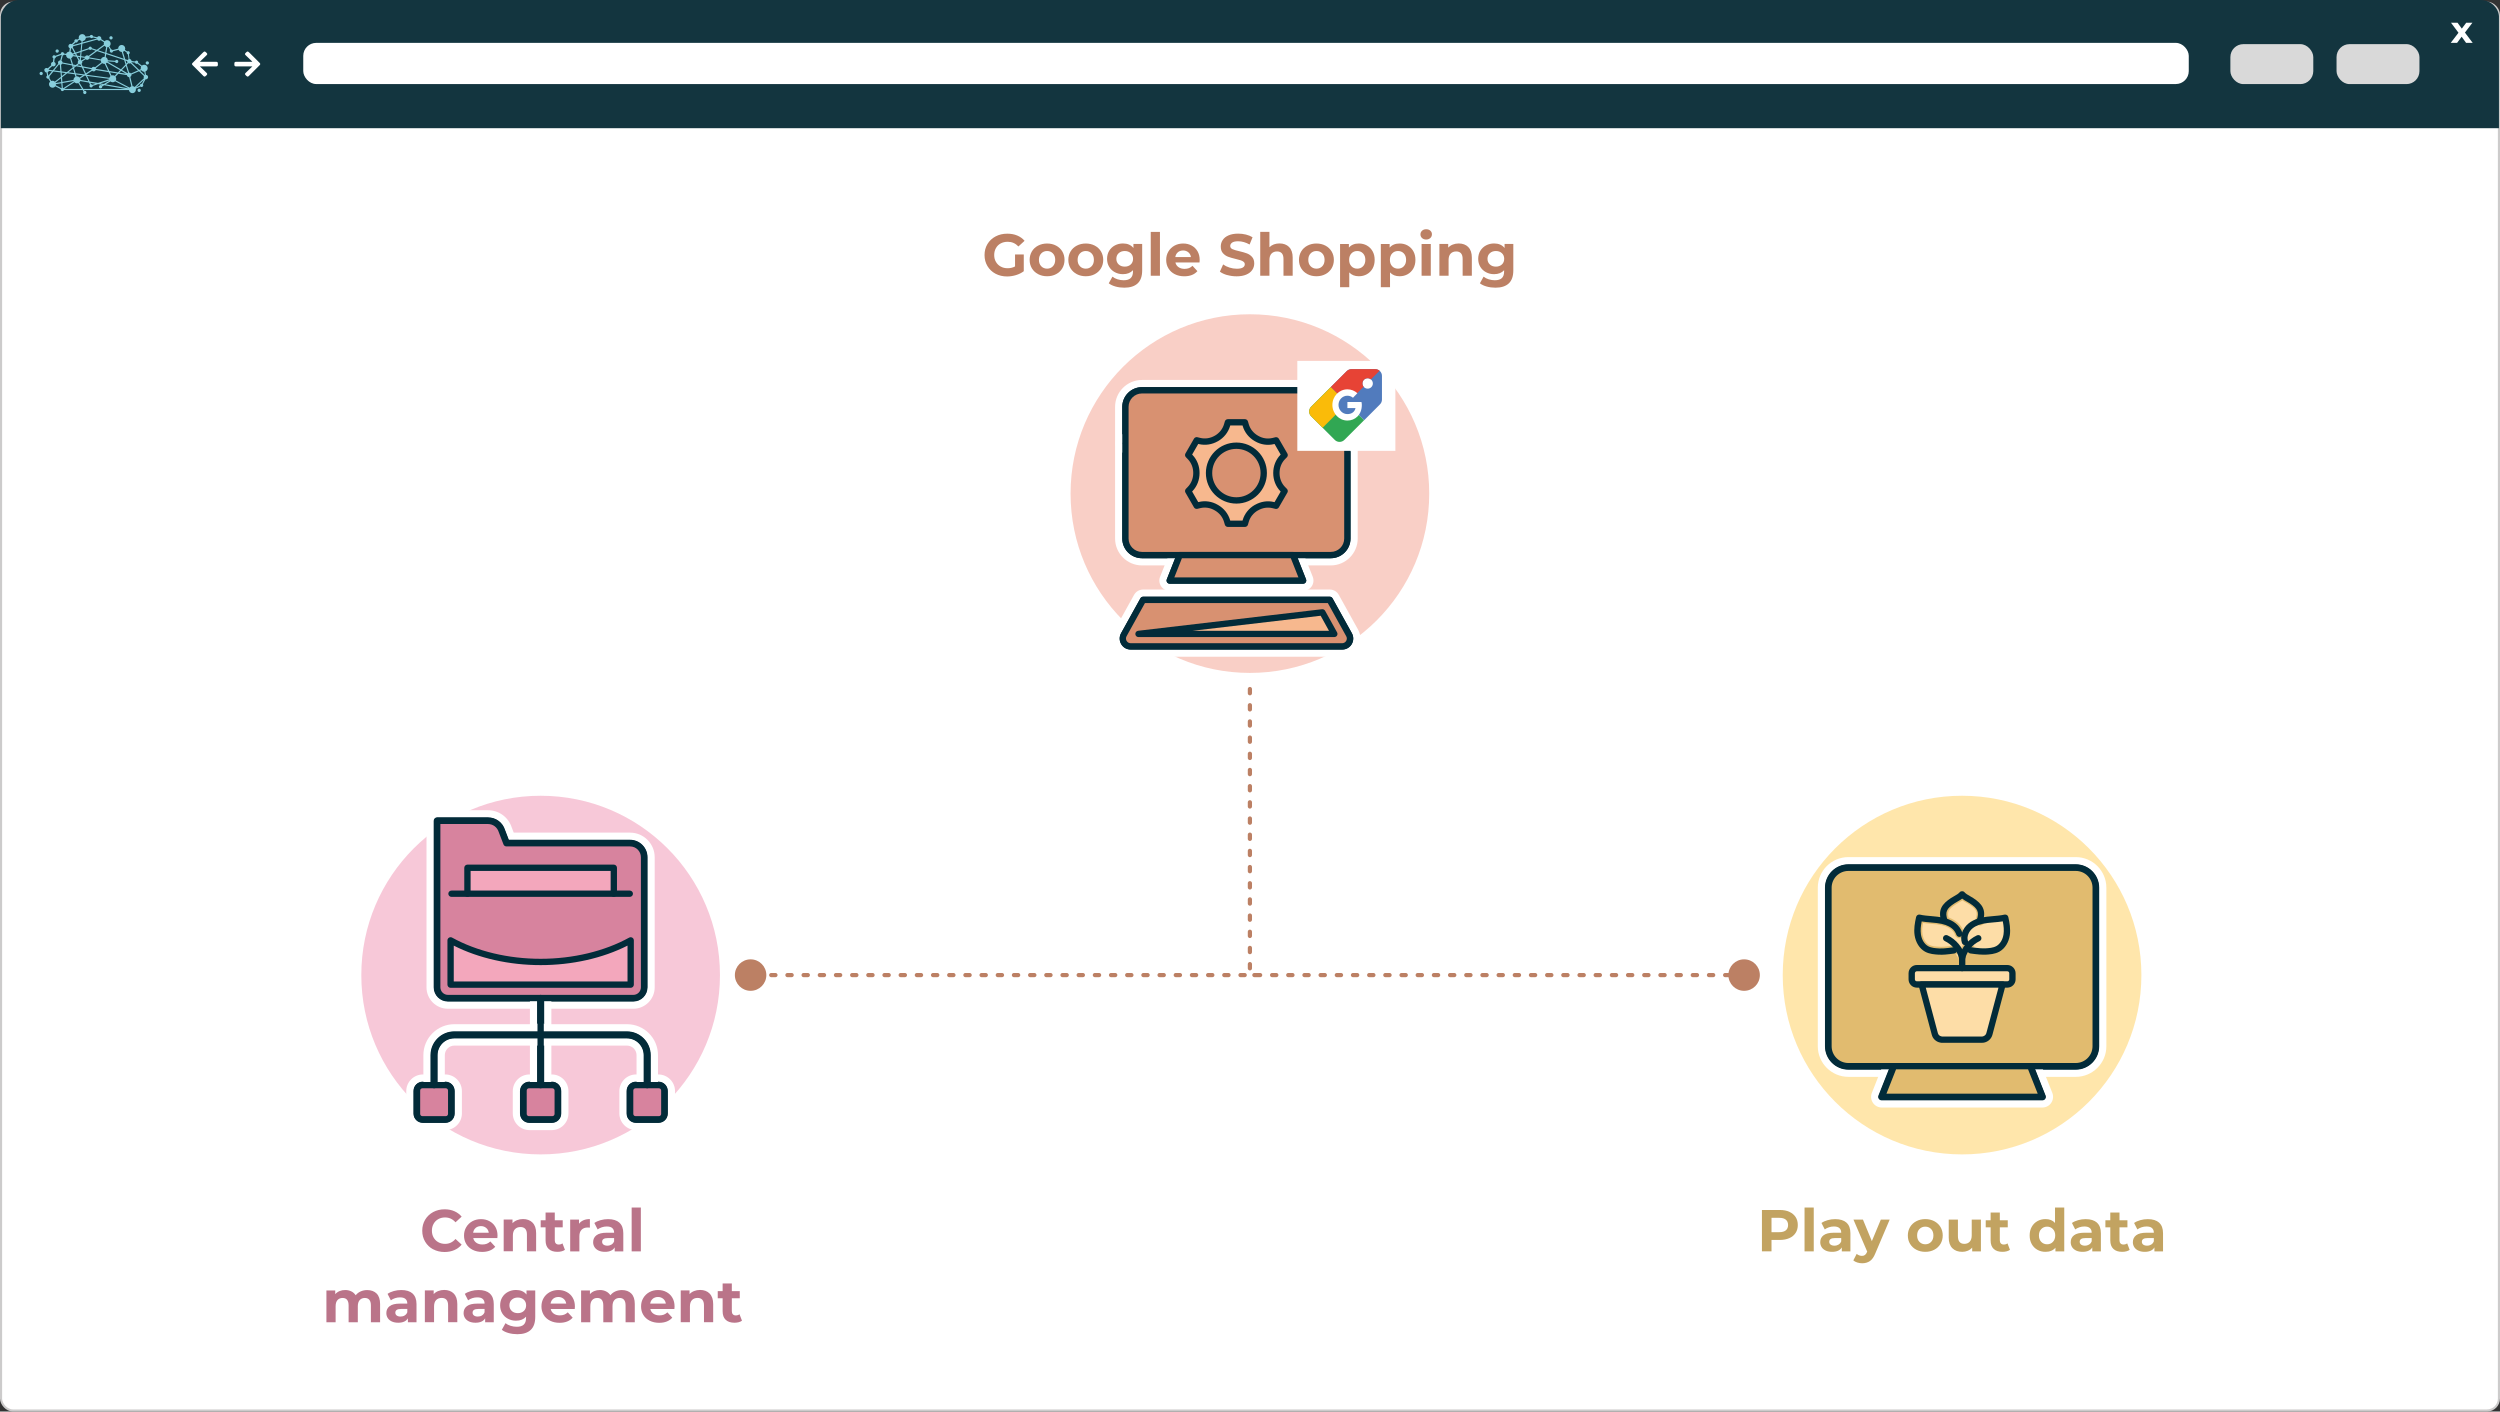 <?xml version="1.0" encoding="UTF-8"?><svg xmlns="http://www.w3.org/2000/svg" viewBox="0 0 592.49 334.53"><rect x="0" y="0" width="592.49" height="334.53" fill="#333333" stroke="none"/><g id="Ebene_3"><rect x=".25" y=".64" width="591.99" height="333.64" rx="2.83" ry="2.83" fill="#fff" stroke="#cccbcb" stroke-miterlimit="10" stroke-width=".5"/><path d="M592.24,30.39V3.82c-.16-2.03-1.97-3.82-4.4-3.82H4.6C1.59,0,.2,2.68.2,3.93v26.46h592.04Z" fill="#13353f" stroke-width="0"/><rect x="71.87" y="10.16" width="446.86" height="9.76" rx="3.07" ry="3.07" fill="#fff" stroke-width="0"/><rect x="553.75" y="10.46" width="19.65" height="9.47" rx="3.07" ry="3.07" fill="#d9d9d9" stroke-width="0"/><rect x="528.59" y="10.46" width="19.65" height="9.47" rx="3.07" ry="3.07" fill="#d9d9d9" stroke-width="0"/><path d="M584.45,10.16l-1.05-1.46-1.08,1.46h-1.51l1.84-2.4-1.77-2.37h1.55l1.01,1.39,1.04-1.39h1.47l-1.77,2.33,1.84,2.44h-1.57Z" fill="#fff" stroke-width="0"/><path d="M59.8,15.74c-.12,0-.19,0-.25,0-1.19,0-2.38,0-3.57,0-.33,0-.44-.11-.44-.44,0-.04,0-.09,0-.13,0-.45.08-.53.54-.53,1.16,0,2.32,0,3.48,0,.06,0,.13,0,.23,0-.05-.07-.08-.1-.11-.14-.48-.47-.97-.93-1.45-1.4-.23-.22-.23-.36,0-.58.43-.43.48-.43.92,0,.79.79,1.58,1.58,2.37,2.37.21.21.22.36,0,.57-.85.85-1.7,1.7-2.55,2.55-.19.19-.35.19-.55,0-.07-.07-.14-.13-.21-.2-.19-.19-.19-.35,0-.53.48-.47.97-.93,1.45-1.4.04-.04.08-.08.16-.16Z" fill="#fff" stroke-width="0"/><path d="M47.38,15.74c.12,0,.19,0,.25,0,1.19,0,2.38,0,3.57,0,.33,0,.44-.11.44-.44,0-.04,0-.09,0-.13,0-.45-.08-.53-.54-.53-1.16,0-2.32,0-3.48,0-.06,0-.13,0-.23,0,.05-.07.08-.1.11-.14.48-.47.97-.93,1.45-1.4.23-.22.23-.36,0-.58-.43-.43-.48-.43-.92,0-.79.79-1.58,1.58-2.37,2.37-.21.21-.22.36,0,.57.85.85,1.7,1.7,2.55,2.55.19.19.35.19.55,0,.07-.07.14-.13.21-.2.19-.19.19-.35,0-.53-.48-.47-.97-.93-1.45-1.4-.04-.04-.08-.08-.16-.16Z" fill="#fff" stroke-width="0"/><path d="M33.37,21.41c0-.22-.17-.39-.39-.39s-.39.17-.39.39c0,.21.17.39.39.39s.39-.17.39-.39M34.52,14.92c0,.22.17.39.39.39s.39-.17.39-.39c0-.22-.17-.39-.39-.39s-.39.17-.39.39M25.92,8.97c0,.22.17.39.39.39s.39-.17.39-.39c0-.22-.17-.39-.39-.39s-.39.17-.39.39M13.16,12.1c0,.22.17.39.39.39s.39-.17.39-.39-.17-.39-.39-.39-.39.17-.39.39M11.3,17.14c.14-.07.24-.19.28-.33l.73.1-.82,1s-.03,0-.05-.01l-.14-.75M12.37,15.65c.08.05.19.09.29.09.3,0,.54-.24.54-.54,0-.23-.14-.42-.34-.5l.1-.84s.09-.03.13-.06c.1-.08.16-.19.16-.31l1.3-.48s.04.04.06.06l-.33,1.24s0,0,0,0c-.3,0-.54.24-.54.54,0,.09.02.17.06.24l-1.29,1.57-.92-.12s-.03-.09-.05-.13l.83-.75ZM14.89,13.14c.12-.01.22-.07.29-.18l.49.09s0,.01,0,.02c0,.46.37.83.83.83.03,0,.07,0,.1,0l.4,1.33-2.17-.42c-.01-.18-.12-.34-.27-.43l.33-1.24ZM16.85,11.47c.07,0,.13-.03.19-.05l.6,1.12-.43.14c-.1-.19-.27-.34-.48-.4l.12-.81ZM17.26,11.23c.05-.08.08-.17.09-.26l1.91-.53-.16,1.62-1.19.4-.65-1.22M17.9,10.05s.11.04.16.04c.21,0,.39-.17.39-.39,0-.02,0-.03,0-.05l.42-.23c.11.15.27.25.45.3l-.04.43-1.99.55s-.01-.03-.02-.04l.64-.61ZM21.09,11.68c.07.09.18.14.3.14s.23-.06.3-.14l.99.33-1.69,1.23c-.09-.08-.21-.12-.34-.12-.22,0-.42.14-.5.33l-.91-.13.1-1.06,1.74-.58ZM19.53,10.36l3.51-.97c.09.16.27.27.46.27.14,0,.28-.06.37-.15l.79.52c-.04.1-.07.21-.07.33,0,.08.01.16.03.23l-1.68,1.22-1.17-.39c0-.21-.18-.37-.39-.37s-.38.17-.39.37l-1.63.54.16-1.6ZM19.6,9.74c.41-.04.74-.37.75-.79l1.01-.11c.06.13.2.21.35.21.13,0,.25-.07.32-.17l.94.22s0,.01,0,.02c0,0,0,0,0,0l-3.41.94.03-.33ZM24.76,10.84c.1.14.24.24.4.3l-.22,1.33-1.67-.55,1.48-1.08M29.43,14.25l.32,1.05-1.09,1.14-3.17-1.83s.01-.04.02-.06l1.77.13c.05.16.2.28.37.28.22,0,.39-.17.39-.39,0-.22-.17-.39-.39-.39-.16,0-.29.09-.35.23l-1.75-.13c-.01-.32-.21-.6-.49-.73l.12-.72,4.26,1.42ZM25.43,11.18c.1,0,.19-.02.28-.05l.41.7c-.07.07-.11.17-.11.27s.17.39.39.39c.2,0,.36-.15.39-.34l1.32-.35c.12.3.41.51.75.51l.48,1.61-4.12-1.37.22-1.38ZM29.12,12.28c.13-.04.25-.12.35-.22l.55.38s0,.05,0,.08c0,.18.13.34.3.38l.15,1.13c-.09.04-.17.11-.22.19l-.58-.19-.53-1.75M30.41,14.99c.08.04.17.07.26.07.1,0,.2-.03.28-.08l1.76,1.7-1.67.73c-.1-.12-.25-.21-.42-.21,0,0-.01,0-.02,0l-.55-1.83.36-.38M31.14,14.78s.01-.03.02-.04l.84.1c.04.17.19.3.38.3.07,0,.14-.02.2-.06l.88.69c-.07.12-.11.26-.11.41,0,.07.01.14.03.21l-.4.17-1.84-1.78M33.5,16.64c.15.22.4.37.69.37,0,0,.01,0,.02,0l.13.79s-.03.01-.04.02l-1.09-1.05.3-.13M33.62,19.84s-.03,0-.05,0c-.22,0-.39.17-.39.39,0,.01,0,.02,0,.03l-.99.47,1.93-1.83-.5.95ZM31.91,20.6c-.14-.11-.31-.18-.49-.18l-.54-2.21c.17-.09.28-.27.28-.47,0-.03,0-.05,0-.08l1.78-.77,1.17,1.13c-.04.08-.07.17-.07.26,0,.09.02.18.07.26l-2.19,2.07ZM31.14,20.46c-.17.05-.31.16-.42.3l-3.27-1.71c.06-.11.09-.24.09-.37,0-.19-.06-.36-.17-.49l.68-.71,2.03.33c.03.27.25.48.53.49l.53,2.18M25.04,19.98l1.14-.68c.14.12.33.2.54.2.22,0,.42-.09.57-.23l3.17,1.66-5.42-.95ZM19.74,21.07l-.95-1.52c.1-.09.18-.21.23-.34l2.06.36.24.51c-.13.13-.15.35-.03.5.13.17.37.21.54.08.1-.07.15-.18.16-.3l1.27-.42,1.01.18-.2.12c-.07-.05-.15-.08-.24-.08-.22,0-.39.17-.39.39,0,.22.17.39.39.39s.39-.17.39-.39c0-.02,0-.05,0-.07l.47-.28,5.04.88h-9.98ZM15.24,21.07l2.4-1.58c.15.16.37.26.61.26.11,0,.22-.02.31-.06l.86,1.38h-4.18ZM15.01,20.9s-.08-.05-.12-.06l-.09-1.16,2.67-.47s.01.04.02.06l-2.48,1.63ZM14.78,19.4l-.08-1.06,1.22-.97,1.79.24.17.58c-.27.14-.46.42-.46.74,0,0,0,0,0,0l-2.64.47ZM14.61,17.2l.93.12-.87.69-.06-.81ZM14.62,20.86s-.05.02-.07.04c0,0,0,0,0,0l-1.33-.69c.03-.08.04-.17.04-.26,0,0,0,0,0,0l1.27-.22.09,1.13M17.23,16l-1.38,1.09-1.26-.17-.12-1.58c.14-.05.25-.15.31-.27l2.31.45.14.48ZM18.98,13.28l-.67-.09-.26-.49,1.03-.34-.09.92ZM18.46,13.48l.49.07-.06.65s-.03,0-.04,0l-.39-.72ZM19.26,15.66l-.93-.18.37-.29c.08.05.18.08.28.08.03,0,.07,0,.1,0l.19.4ZM19.34,14.33c-.05-.05-.11-.08-.18-.11l.06-.64.9.13s.01.07.02.1l-.81.52ZM23.89,14.34c0,.16.06.3.14.43l-1.5,1.17c-.09-.07-.2-.11-.33-.11-.21,0-.4.12-.48.3l-2.13-.41-.27-.58c.12-.1.19-.25.19-.41,0-.06,0-.11-.03-.17l.81-.52c.1.09.22.14.36.14.22,0,.4-.13.49-.32l2.74.47ZM24.78,13.49s-.05,0-.07,0c-.37,0-.69.25-.79.59l-2.73-.47c0-.05-.02-.1-.03-.15l1.85-1.34,1.9.63-.12.74ZM25.6,16.78l-2.86-.46c0-.06-.02-.11-.04-.16l1.52-1.19c.14.1.31.16.49.16.03,0,.07,0,.1,0l.79,1.65ZM26.07,17.14l1.65.27-.55.57c-.13-.09-.29-.14-.46-.14-.1,0-.2.02-.28.05l-.36-.75ZM26.19,18.03c-.12.1-.22.24-.27.4l-5.4-.71-.03-.06,1.35-.88c.1.09.22.14.36.14.22,0,.41-.13.49-.32l3.05.5.45.94M25.98,19.05s.01.02.02.03l-1.37.83-.81-.14,2.17-.71ZM19.64,17.87l-.78.5c-.15-.16-.37-.27-.61-.27-.04,0-.07,0-.1,0l-.14-.46,1.63.22ZM19.73,16.03l1.93.37s.01.09.03.13l-1.32.85-.64-1.36ZM17.54,16.1l.5-.39,1.36.26.74,1.58-.15.09-2.07-.27-.38-1.27ZM17.39,15.58l.3.06-.23.18-.07-.24ZM17.62,17.32l-1.4-.19,1.09-.86.31,1.04ZM19.08,18.93c0-.12-.02-.23-.07-.33l1.05-.68.28.04.61,1.3-1.87-.33s0,0,0,0M22.69,19.85l-.78.26c-.08-.1-.21-.15-.33-.14l-.16-.33,1.27.22ZM21.27,19.32l-.62-1.32,5.23.69s0,.06,0,.09l-2.66.87-1.97-.34ZM27.96,17.17l-2.03-.33-.85-1.79c.1-.05.19-.12.26-.21l3.11,1.8-.5.52ZM29.9,17.48l-1.62-.26.41-.43,1.2.7ZM29.83,15.6l.51,1.68s-.07.05-.1.08l-1.34-.78.94-.98ZM30.14,14.52c0,.1.03.2.08.28l-.26.27-.22-.71.39.13s0,.02,0,.03M17.31,13.05s0-.07,0-.1l.47-.16.19.35-.65-.09M18.12,13.44l.48.9c-.11.1-.17.24-.17.39,0,.09.02.18.07.26l-.53.42-.67-.13-.44-1.47c.2-.1.35-.28.42-.49l.85.12ZM13.21,19.68s-.03-.08-.05-.12l1.28-1.01.07.9-1.3.23M12.83,16.69l1.15-1.41c.06.04.13.07.2.08l.12,1.52-1.47-.19ZM12.99,19.34c-.15-.13-.34-.21-.55-.21-.11,0-.22.02-.31.06l-.43-.7c.08-.12.09-.28.02-.41l.93-1.13,1.7.22.08,1.05-1.43,1.12ZM10.53,16.65c0,.28.22.52.5.54l.14.74s-.03.02-.04.03c-.17.13-.21.37-.08.54.1.13.26.18.41.15l.43.69c-.17.15-.28.37-.28.62,0,.46.37.83.83.83.27,0,.51-.13.66-.33l1.31.68c-.02.1,0,.21.07.3.13.17.37.21.54.08.06-.05.11-.11.13-.18h4.44s.2.33.2.33c-.1.13-.11.33,0,.47.13.17.37.21.54.08.17-.13.21-.37.08-.54-.09-.13-.25-.18-.39-.15l-.11-.18h10.65c.05.41.4.73.82.73.46,0,.83-.37.83-.83,0-.08-.01-.15-.03-.22l1.11-.52c.07.07.17.11.27.11.22,0,.39-.17.39-.39,0-.1-.04-.19-.1-.26l.62-1.16s.06,0,.09,0c.3,0,.54-.24.54-.54,0-.29-.22-.52-.51-.54l-.13-.79c.31-.12.54-.42.54-.77,0-.46-.37-.83-.83-.83-.21,0-.4.08-.55.21l-.89-.69s.02-.08.02-.12c0-.22-.17-.39-.39-.39-.15,0-.28.08-.35.21l-.83-.1c-.02-.26-.23-.47-.49-.49l-.14-1.12c.12-.07.21-.2.21-.34,0-.22-.17-.39-.39-.39-.09,0-.17.03-.23.08l-.54-.38c.05-.1.07-.22.07-.34,0-.46-.37-.83-.83-.83s-.83.37-.83.83c0,.01,0,.03,0,.04l-1.32.35c-.07-.1-.19-.17-.32-.17,0,0-.02,0-.03,0l-.42-.72c.19-.15.3-.38.3-.64,0-.46-.37-.83-.83-.83-.24,0-.46.1-.61.27l-.79-.52s.02-.1.02-.15c0-.3-.24-.54-.54-.54-.19,0-.36.1-.46.26l-.96-.22c-.02-.19-.19-.34-.39-.34-.18,0-.33.12-.38.29l-1.01.11c-.1-.34-.42-.59-.79-.59-.46,0-.83.37-.83.83,0,.09.02.18.04.26l-.42.23c-.07-.06-.16-.1-.26-.1-.22,0-.39.17-.39.39,0,.06.01.11.03.16l-.64.61c-.08-.04-.17-.07-.26-.07-.3,0-.54.24-.54.54,0,.22.13.41.32.49l-.12.82c-.34.01-.63.23-.75.53l-.48-.09c-.02-.12-.09-.23-.21-.29-.19-.1-.43-.02-.52.18-.03.06-.04.12-.04.18l-1.3.48c-.13-.15-.36-.18-.53-.06-.17.13-.21.37-.08.54.04.05.08.09.14.12l-.1.84c-.26.04-.46.26-.46.53,0,.09.02.17.06.25l-.83.75c-.08-.06-.19-.09-.29-.09-.3,0-.54.24-.54.54M9.53,17.11c-.17.13-.21.37-.08.54.13.17.37.21.54.08.17-.13.21-.37.08-.54-.13-.17-.37-.21-.54-.08" fill="#88cedc" stroke-width="0"/></g><g id="Ebene_2"><path d="M413.53,231.59h-.85c-.27,0-.5-.22-.5-.5s.22-.5.5-.5h.85c.27,0,.5.22.5.5s-.22.5-.5.5ZM409.85,231.59h-1c-.27,0-.5-.22-.5-.5s.22-.5.5-.5h1c.27,0,.5.22.5.5s-.22.5-.5.5ZM406.02,231.59h-1c-.27,0-.5-.22-.5-.5s.22-.5.5-.5h1c.27,0,.5.22.5.5s-.22.5-.5.5ZM402.18,231.59h-1c-.27,0-.5-.22-.5-.5s.22-.5.5-.5h1c.27,0,.5.22.5.5s-.22.5-.5.5ZM398.35,231.59h-1c-.27,0-.5-.22-.5-.5s.22-.5.5-.5h1c.27,0,.5.22.5.5s-.22.5-.5.5ZM394.51,231.59h-1c-.27,0-.5-.22-.5-.5s.22-.5.5-.5h1c.27,0,.5.22.5.5s-.22.5-.5.5ZM390.68,231.59h-1c-.27,0-.5-.22-.5-.5s.22-.5.5-.5h1c.27,0,.5.22.5.5s-.22.5-.5.5ZM386.84,231.59h-1c-.27,0-.5-.22-.5-.5s.22-.5.5-.5h1c.27,0,.5.22.5.5s-.22.5-.5.5ZM383.01,231.59h-1c-.27,0-.5-.22-.5-.5s.22-.5.5-.5h1c.27,0,.5.22.5.5s-.22.5-.5.5ZM379.17,231.59h-1c-.27,0-.5-.22-.5-.5s.22-.5.5-.5h1c.27,0,.5.22.5.5s-.22.5-.5.5ZM375.34,231.59h-1c-.27,0-.5-.22-.5-.5s.22-.5.5-.5h1c.27,0,.5.22.5.5s-.22.5-.5.5ZM371.5,231.59h-1c-.27,0-.5-.22-.5-.5s.22-.5.5-.5h1c.27,0,.5.22.5.5s-.22.5-.5.5ZM367.67,231.59h-1c-.27,0-.5-.22-.5-.5s.22-.5.5-.5h1c.27,0,.5.22.5.5s-.22.5-.5.5ZM363.83,231.59h-1c-.27,0-.5-.22-.5-.5s.22-.5.5-.5h1c.27,0,.5.22.5.5s-.22.5-.5.5ZM360,231.59h-1c-.27,0-.5-.22-.5-.5s.22-.5.5-.5h1c.27,0,.5.22.5.5s-.22.5-.5.5ZM356.17,231.59h-1c-.27,0-.5-.22-.5-.5s.22-.5.5-.5h1c.27,0,.5.22.5.5s-.22.5-.5.5ZM352.33,231.59h-1c-.27,0-.5-.22-.5-.5s.22-.5.5-.5h1c.27,0,.5.22.5.5s-.22.5-.5.5ZM348.5,231.59h-1c-.27,0-.5-.22-.5-.5s.22-.5.5-.5h1c.27,0,.5.22.5.5s-.22.5-.5.5ZM344.66,231.59h-1c-.27,0-.5-.22-.5-.5s.22-.5.5-.5h1c.27,0,.5.22.5.5s-.22.5-.5.5ZM340.83,231.59h-1c-.27,0-.5-.22-.5-.5s.22-.5.5-.5h1c.27,0,.5.22.5.5s-.22.5-.5.5ZM336.99,231.59h-1c-.27,0-.5-.22-.5-.5s.22-.5.5-.5h1c.27,0,.5.22.5.5s-.22.5-.5.5ZM333.16,231.59h-1c-.27,0-.5-.22-.5-.5s.22-.5.5-.5h1c.27,0,.5.22.5.5s-.22.5-.5.5ZM329.32,231.59h-1c-.27,0-.5-.22-.5-.5s.22-.5.5-.5h1c.27,0,.5.22.5.5s-.22.5-.5.5ZM325.49,231.59h-1c-.27,0-.5-.22-.5-.5s.22-.5.5-.5h1c.27,0,.5.22.5.5s-.22.5-.5.5ZM321.65,231.59h-1c-.27,0-.5-.22-.5-.5s.22-.5.5-.5h1c.27,0,.5.22.5.5s-.22.5-.5.5ZM317.82,231.59h-1c-.27,0-.5-.22-.5-.5s.22-.5.5-.5h1c.27,0,.5.22.5.5s-.22.5-.5.5ZM313.98,231.59h-1c-.27,0-.5-.22-.5-.5s.22-.5.5-.5h1c.27,0,.5.22.5.5s-.22.5-.5.5ZM310.15,231.59h-1c-.27,0-.5-.22-.5-.5s.22-.5.5-.5h1c.27,0,.5.22.5.5s-.22.5-.5.5ZM306.31,231.59h-1c-.27,0-.5-.22-.5-.5s.22-.5.5-.5h1c.27,0,.5.22.5.5s-.22.5-.5.5ZM302.48,231.59h-1c-.27,0-.5-.22-.5-.5s.22-.5.5-.5h1c.27,0,.5.22.5.5s-.22.5-.5.5ZM298.65,231.59h-1.37c-.27,0-.5-.22-.5-.5s.22-.5.5-.5h1.37c.27,0,.5.22.5.5s-.22.5-.5.5Z" fill="#bc8064" stroke-width="0"/><path d="M413.35,234.82c2.06,0,3.73-1.67,3.73-3.73s-1.67-3.73-3.73-3.73-3.73,1.67-3.73,3.73,1.67,3.73,3.73,3.73Z" fill="#bc8064" stroke-width="0"/><path d="M102.66,296.09c-.81-.43-1.44-1.04-1.9-1.81-.46-.77-.69-1.64-.69-2.61s.23-1.84.69-2.61c.46-.77,1.1-1.37,1.9-1.81.81-.43,1.71-.65,2.72-.65.85,0,1.62.15,2.3.45.69.3,1.26.73,1.73,1.29l-1.46,1.34c-.66-.76-1.48-1.15-2.46-1.15-.61,0-1.15.13-1.62.4-.48.27-.85.64-1.11,1.11-.27.48-.4,1.02-.4,1.62s.13,1.15.4,1.62c.27.48.64.85,1.11,1.11.48.27,1.02.4,1.62.4.98,0,1.8-.39,2.46-1.16l1.46,1.34c-.47.57-1.05,1-1.74,1.3s-1.46.45-2.31.45c-1,0-1.9-.22-2.71-.65Z" fill="#ba7489" stroke-width="0"/><path d="M117.86,293.42h-5.7c.1.47.34.84.73,1.11s.86.41,1.43.41c.39,0,.74-.06,1.04-.17.3-.12.58-.3.85-.55l1.16,1.26c-.71.81-1.75,1.22-3.11,1.22-.85,0-1.6-.17-2.25-.5-.65-.33-1.16-.79-1.51-1.38-.36-.59-.53-1.25-.53-2s.17-1.4.53-2c.35-.59.83-1.05,1.44-1.39.61-.33,1.29-.5,2.05-.5s1.41.16,2,.48c.6.32,1.07.77,1.41,1.36.34.59.51,1.28.51,2.07,0,.03-.01.22-.04.59ZM112.75,291c-.34.28-.54.66-.62,1.15h3.71c-.07-.48-.28-.86-.62-1.14-.34-.28-.75-.43-1.23-.43s-.91.14-1.25.42Z" fill="#ba7489" stroke-width="0"/><path d="M126.2,289.76c.57.56.86,1.39.86,2.49v4.31h-2.18v-3.98c0-.6-.13-1.04-.39-1.34-.26-.29-.64-.44-1.13-.44-.55,0-.99.17-1.32.51s-.49.85-.49,1.52v3.72h-2.18v-7.53h2.09v.88c.29-.32.65-.56,1.08-.73.43-.17.9-.26,1.41-.26.93,0,1.69.28,2.26.84Z" fill="#ba7489" stroke-width="0"/><path d="M133.89,296.2c-.21.16-.48.28-.79.36-.31.08-.64.12-.99.12-.9,0-1.59-.23-2.08-.69-.49-.46-.73-1.13-.73-2.02v-3.09h-1.16v-1.68h1.16v-1.83h2.18v1.83h1.88v1.68h-1.88v3.07c0,.32.08.56.25.74s.39.26.69.26c.34,0,.64-.09.88-.28l.59,1.54Z" fill="#ba7489" stroke-width="0"/><path d="M138.27,289.2c.44-.19.95-.28,1.53-.28v2.02c-.24-.02-.41-.03-.49-.03-.63,0-1.12.17-1.47.53-.36.35-.53.88-.53,1.57v3.56h-2.18v-7.53h2.09v.99c.26-.36.61-.64,1.06-.83Z" fill="#ba7489" stroke-width="0"/><path d="M146.78,289.76c.63.56.94,1.39.94,2.51v4.3h-2.04v-.94c-.41.7-1.18,1.05-2.3,1.05-.58,0-1.08-.1-1.5-.29-.42-.2-.75-.47-.97-.81-.22-.35-.34-.74-.34-1.18,0-.7.26-1.25.79-1.65s1.34-.6,2.44-.6h1.74c0-.48-.14-.84-.43-1.1s-.72-.38-1.3-.38c-.4,0-.8.06-1.18.19-.39.13-.72.3-.99.51l-.78-1.53c.41-.29.9-.51,1.48-.67.57-.16,1.16-.24,1.77-.24,1.17,0,2.06.28,2.69.83ZM144.92,294.95c.29-.17.49-.43.62-.76v-.77h-1.5c-.9,0-1.34.29-1.34.88,0,.28.11.5.33.67.22.16.52.25.9.25s.7-.09.99-.26Z" fill="#ba7489" stroke-width="0"/><path d="M149.7,286.18h2.18v10.39h-2.18v-10.39Z" fill="#ba7489" stroke-width="0"/><path d="M89.25,306.56c.56.56.83,1.39.83,2.5v4.31h-2.18v-3.98c0-.6-.12-1.04-.37-1.34-.25-.29-.6-.44-1.06-.44-.51,0-.92.17-1.22.5-.3.33-.45.82-.45,1.48v3.78h-2.18v-3.98c0-1.18-.48-1.78-1.43-1.78-.5,0-.91.17-1.2.5-.3.33-.45.82-.45,1.48v3.78h-2.18v-7.53h2.09v.87c.28-.32.62-.56,1.03-.73.41-.17.85-.25,1.34-.25.53,0,1.01.11,1.44.32s.77.52,1.04.92c.31-.39.7-.7,1.17-.91s.99-.32,1.55-.32c.94,0,1.69.28,2.25.83Z" fill="#ba7489" stroke-width="0"/><path d="M97.77,306.56c.62.56.94,1.39.94,2.51v4.3h-2.04v-.94c-.41.7-1.18,1.05-2.3,1.05-.58,0-1.08-.1-1.5-.29-.42-.2-.75-.47-.97-.81s-.34-.74-.34-1.18c0-.7.26-1.25.79-1.65s1.34-.6,2.44-.6h1.74c0-.48-.14-.84-.43-1.1-.29-.26-.72-.38-1.3-.38-.4,0-.8.06-1.18.19-.39.13-.72.3-.99.51l-.78-1.53c.41-.29.9-.51,1.48-.67.57-.16,1.16-.24,1.77-.24,1.17,0,2.06.28,2.69.83ZM95.91,311.75c.29-.17.5-.43.62-.76v-.77h-1.5c-.9,0-1.34.29-1.34.88,0,.28.11.5.33.67.22.16.52.25.9.25s.71-.09.99-.26Z" fill="#ba7489" stroke-width="0"/><path d="M107.52,306.56c.57.56.86,1.39.86,2.49v4.31h-2.18v-3.98c0-.6-.13-1.04-.39-1.34-.26-.29-.64-.44-1.13-.44-.55,0-.99.17-1.32.51-.33.34-.49.85-.49,1.52v3.72h-2.18v-7.53h2.09v.88c.29-.32.65-.56,1.08-.73.43-.17.9-.26,1.41-.26.93,0,1.69.28,2.26.84Z" fill="#ba7489" stroke-width="0"/><path d="M116.08,306.56c.62.56.94,1.39.94,2.51v4.3h-2.04v-.94c-.41.7-1.18,1.05-2.3,1.05-.58,0-1.08-.1-1.5-.29-.42-.2-.75-.47-.97-.81-.22-.35-.34-.74-.34-1.18,0-.7.26-1.25.79-1.65s1.34-.6,2.44-.6h1.74c0-.48-.14-.84-.43-1.1-.29-.26-.72-.38-1.3-.38-.4,0-.8.06-1.18.19-.39.13-.72.3-.99.51l-.78-1.53c.41-.29.9-.51,1.48-.67.57-.16,1.16-.24,1.77-.24,1.17,0,2.06.28,2.69.83ZM114.22,311.75c.29-.17.5-.43.62-.76v-.77h-1.5c-.9,0-1.34.29-1.34.88,0,.28.11.5.33.67.22.16.52.25.9.25s.71-.09.99-.26Z" fill="#ba7489" stroke-width="0"/><path d="M126.85,305.84v6.27c0,1.38-.36,2.41-1.08,3.08-.72.67-1.77,1.01-3.15,1.01-.73,0-1.42-.09-2.07-.27-.65-.18-1.19-.43-1.62-.77l.87-1.57c.32.26.72.47,1.2.62s.97.23,1.46.23c.76,0,1.31-.17,1.67-.51s.54-.86.54-1.55v-.32c-.57.62-1.36.94-2.38.94-.69,0-1.32-.15-1.9-.46-.57-.3-1.03-.73-1.36-1.28-.34-.55-.5-1.18-.5-1.9s.17-1.35.5-1.9.79-.98,1.36-1.28c.57-.3,1.21-.46,1.9-.46,1.09,0,1.92.36,2.49,1.08v-.97h2.07ZM124.14,310.7c.37-.34.55-.79.55-1.34s-.18-1-.55-1.34c-.37-.34-.84-.51-1.42-.51s-1.05.17-1.43.51-.56.79-.56,1.34.19,1,.56,1.34.85.51,1.43.51,1.05-.17,1.42-.51Z" fill="#ba7489" stroke-width="0"/><path d="M136.21,310.22h-5.7c.1.47.35.84.73,1.11s.86.41,1.43.41c.39,0,.74-.06,1.04-.17.3-.12.59-.3.85-.55l1.16,1.26c-.71.81-1.75,1.22-3.11,1.22-.85,0-1.6-.17-2.25-.5-.65-.33-1.16-.79-1.51-1.38-.35-.59-.53-1.25-.53-2s.17-1.4.52-2c.35-.59.83-1.05,1.44-1.39.61-.33,1.29-.5,2.05-.5s1.4.16,2,.48,1.07.77,1.41,1.36c.34.59.51,1.28.51,2.07,0,.03-.01.22-.04.59ZM131.1,307.8c-.34.28-.54.66-.62,1.15h3.71c-.08-.48-.28-.86-.62-1.14-.34-.28-.75-.43-1.23-.43s-.91.14-1.25.42Z" fill="#ba7489" stroke-width="0"/><path d="M149.61,306.56c.56.56.83,1.39.83,2.5v4.31h-2.18v-3.98c0-.6-.12-1.04-.37-1.34s-.6-.44-1.06-.44c-.51,0-.92.17-1.22.5-.3.33-.45.82-.45,1.48v3.78h-2.18v-3.98c0-1.18-.48-1.78-1.43-1.78-.5,0-.91.17-1.2.5-.3.33-.45.82-.45,1.48v3.78h-2.18v-7.53h2.09v.87c.28-.32.62-.56,1.03-.73.41-.17.85-.25,1.34-.25.53,0,1.01.11,1.44.32.43.21.78.52,1.04.92.31-.39.7-.7,1.17-.91.47-.21.99-.32,1.55-.32.94,0,1.69.28,2.25.83Z" fill="#ba7489" stroke-width="0"/><path d="M159.82,310.22h-5.7c.1.47.34.84.73,1.11s.86.41,1.43.41c.39,0,.74-.06,1.04-.17.3-.12.58-.3.85-.55l1.16,1.26c-.71.81-1.75,1.22-3.11,1.22-.85,0-1.6-.17-2.25-.5-.65-.33-1.16-.79-1.51-1.38-.36-.59-.53-1.25-.53-2s.17-1.4.53-2c.35-.59.83-1.05,1.44-1.39.61-.33,1.29-.5,2.05-.5s1.41.16,2,.48c.6.32,1.07.77,1.41,1.36.34.59.51,1.28.51,2.07,0,.03-.01.22-.04.59ZM154.71,307.8c-.34.28-.54.66-.62,1.15h3.71c-.07-.48-.28-.86-.62-1.14-.34-.28-.75-.43-1.23-.43s-.91.14-1.25.42Z" fill="#ba7489" stroke-width="0"/><path d="M168.16,306.56c.57.56.86,1.39.86,2.49v4.31h-2.18v-3.98c0-.6-.13-1.04-.39-1.34-.26-.29-.64-.44-1.13-.44-.55,0-.99.17-1.32.51-.33.34-.49.85-.49,1.52v3.72h-2.18v-7.53h2.09v.88c.29-.32.65-.56,1.08-.73.43-.17.9-.26,1.41-.26.93,0,1.69.28,2.26.84Z" fill="#ba7489" stroke-width="0"/><path d="M175.85,313c-.21.16-.48.28-.79.36-.31.08-.64.12-.99.12-.9,0-1.59-.23-2.08-.69-.49-.46-.73-1.13-.73-2.02v-3.09h-1.16v-1.68h1.16v-1.83h2.18v1.83h1.88v1.68h-1.88v3.07c0,.32.08.56.25.74s.39.26.69.26c.34,0,.64-.09.88-.28l.59,1.54Z" fill="#ba7489" stroke-width="0"/><circle cx="128.13" cy="231.09" r="42.5" fill="#f7c8d8" stroke-width="0"/><path d="M424.07,287.2c.64.29,1.13.7,1.48,1.23.35.53.52,1.16.52,1.89s-.17,1.35-.52,1.88c-.35.54-.84.95-1.48,1.23-.64.28-1.39.43-2.26.43h-1.97v2.7h-2.27v-9.8h4.24c.87,0,1.62.14,2.26.43ZM423.24,291.58c.35-.29.53-.71.53-1.25s-.18-.97-.53-1.27c-.36-.29-.87-.44-1.55-.44h-1.85v3.4h1.85c.68,0,1.2-.15,1.55-.44Z" fill="#c2a361" stroke-width="0"/><path d="M427.67,286.18h2.18v10.39h-2.18v-10.39Z" fill="#c2a361" stroke-width="0"/><path d="M437.6,289.76c.63.56.94,1.39.94,2.51v4.3h-2.04v-.94c-.41.7-1.18,1.05-2.3,1.05-.58,0-1.08-.1-1.5-.29-.42-.2-.75-.47-.97-.81-.22-.35-.34-.74-.34-1.18,0-.7.26-1.25.79-1.65s1.34-.6,2.44-.6h1.74c0-.48-.14-.84-.43-1.1s-.72-.38-1.3-.38c-.4,0-.8.06-1.18.19-.39.13-.72.3-.99.51l-.78-1.53c.41-.29.9-.51,1.48-.67.57-.16,1.16-.24,1.77-.24,1.17,0,2.06.28,2.69.83ZM435.74,294.95c.29-.17.49-.43.62-.76v-.77h-1.5c-.9,0-1.34.29-1.34.88,0,.28.11.5.33.67.22.16.52.25.9.25s.7-.09.99-.26Z" fill="#c2a361" stroke-width="0"/><path d="M447.85,289.04l-3.4,7.99c-.35.87-.77,1.48-1.28,1.83s-1.12.53-1.84.53c-.39,0-.78-.06-1.16-.18s-.7-.29-.94-.5l.8-1.55c.17.15.36.27.58.35.22.08.44.13.65.13.3,0,.54-.07.73-.22.19-.14.35-.38.5-.72l.03-.07-3.26-7.59h2.25l2.11,5.11,2.13-5.11h2.1Z" fill="#c2a361" stroke-width="0"/><path d="M454.16,296.18c-.63-.33-1.12-.79-1.48-1.38-.36-.59-.53-1.25-.53-2s.18-1.41.53-2c.35-.59.85-1.05,1.48-1.38.63-.33,1.34-.5,2.13-.5s1.5.17,2.13.5c.62.33,1.11.79,1.47,1.38.35.59.53,1.26.53,2s-.18,1.41-.53,2c-.36.59-.84,1.05-1.47,1.38-.63.33-1.33.5-2.13.5s-1.5-.17-2.13-.5ZM457.67,294.32c.36-.38.54-.88.54-1.52s-.18-1.14-.54-1.52c-.36-.38-.82-.57-1.38-.57s-1.02.19-1.39.57-.55.88-.55,1.52.18,1.14.55,1.52.83.57,1.39.57,1.02-.19,1.38-.57Z" fill="#c2a361" stroke-width="0"/><path d="M469.47,289.04v7.53h-2.07v-.9c-.29.33-.63.58-1.04.75s-.83.26-1.3.26c-.99,0-1.77-.28-2.35-.85-.58-.57-.87-1.41-.87-2.53v-4.26h2.18v3.93c0,1.21.51,1.82,1.53,1.82.52,0,.94-.17,1.26-.51s.48-.85.48-1.52v-3.72h2.18Z" fill="#c2a361" stroke-width="0"/><path d="M476.36,296.2c-.21.16-.48.28-.79.36-.31.08-.64.12-.99.12-.9,0-1.59-.23-2.08-.69-.49-.46-.73-1.13-.73-2.02v-3.09h-1.16v-1.68h1.16v-1.83h2.18v1.83h1.88v1.68h-1.88v3.07c0,.32.08.56.25.74s.39.26.69.26c.34,0,.64-.09.88-.28l.59,1.54Z" fill="#c2a361" stroke-width="0"/><path d="M489.22,286.18v10.39h-2.09v-.87c-.54.65-1.33.98-2.35.98-.71,0-1.35-.16-1.92-.48s-1.02-.77-1.35-1.36c-.33-.59-.49-1.27-.49-2.04s.16-1.46.49-2.04c.33-.59.78-1.04,1.35-1.36s1.22-.48,1.92-.48c.96,0,1.71.3,2.25.91v-3.65h2.18ZM486.53,294.32c.36-.38.55-.88.55-1.52s-.18-1.14-.55-1.52-.82-.57-1.37-.57-1.02.19-1.39.57-.55.88-.55,1.52.18,1.14.55,1.52.83.57,1.39.57,1.01-.19,1.37-.57Z" fill="#c2a361" stroke-width="0"/><path d="M496.96,289.76c.63.56.94,1.39.94,2.51v4.3h-2.04v-.94c-.41.7-1.18,1.05-2.3,1.05-.58,0-1.08-.1-1.5-.29-.42-.2-.75-.47-.97-.81-.22-.35-.34-.74-.34-1.18,0-.7.26-1.25.79-1.65s1.34-.6,2.44-.6h1.74c0-.48-.14-.84-.43-1.1s-.72-.38-1.3-.38c-.4,0-.8.06-1.18.19-.39.13-.72.3-.99.51l-.78-1.53c.41-.29.9-.51,1.48-.67.57-.16,1.16-.24,1.77-.24,1.17,0,2.06.28,2.69.83ZM495.1,294.95c.29-.17.49-.43.62-.76v-.77h-1.5c-.9,0-1.34.29-1.34.88,0,.28.11.5.33.67.22.16.52.25.9.25s.7-.09.99-.26Z" fill="#c2a361" stroke-width="0"/><path d="M504.73,296.2c-.21.16-.48.28-.79.36-.31.08-.64.12-.99.12-.9,0-1.59-.23-2.08-.69s-.74-1.13-.74-2.02v-3.09h-1.16v-1.68h1.16v-1.83h2.18v1.83h1.88v1.68h-1.88v3.07c0,.32.08.56.25.74.16.17.39.26.69.26.35,0,.64-.09.88-.28l.59,1.54Z" fill="#c2a361" stroke-width="0"/><path d="M511.69,289.76c.63.56.94,1.39.94,2.51v4.3h-2.04v-.94c-.41.7-1.18,1.05-2.3,1.05-.58,0-1.08-.1-1.5-.29-.42-.2-.75-.47-.97-.81-.22-.35-.34-.74-.34-1.18,0-.7.26-1.25.79-1.65s1.34-.6,2.44-.6h1.74c0-.48-.14-.84-.43-1.1s-.72-.38-1.3-.38c-.4,0-.8.06-1.18.19-.39.13-.72.3-.99.51l-.78-1.53c.41-.29.9-.51,1.48-.67.57-.16,1.16-.24,1.77-.24,1.17,0,2.06.28,2.69.83ZM509.83,294.95c.29-.17.49-.43.62-.76v-.77h-1.5c-.9,0-1.34.29-1.34.88,0,.28.11.5.33.67.22.16.52.25.9.25s.7-.09.99-.26Z" fill="#c2a361" stroke-width="0"/><circle cx="465" cy="231.09" r="42.5" fill="#ffe6ab" stroke-width="0"/><path d="M240.56,60.3h2.07v3.98c-.53.4-1.15.71-1.85.92-.7.21-1.41.32-2.11.32-1.02,0-1.93-.22-2.74-.65-.81-.43-1.45-1.04-1.91-1.81-.46-.77-.69-1.64-.69-2.61s.23-1.84.69-2.61c.46-.77,1.1-1.37,1.93-1.81s1.75-.65,2.77-.65c.86,0,1.64.14,2.34.43.7.29,1.29.71,1.76,1.26l-1.46,1.34c-.7-.74-1.54-1.11-2.53-1.11-.63,0-1.18.13-1.67.39s-.86.63-1.13,1.11c-.27.48-.41,1.02-.41,1.64s.13,1.15.41,1.62c.27.48.65.85,1.13,1.11.48.27,1.03.4,1.64.4.65,0,1.24-.14,1.76-.42v-2.87Z" fill="#bc8064" stroke-width="0"/><path d="M246.03,64.97c-.63-.33-1.12-.79-1.48-1.38-.35-.59-.53-1.25-.53-2s.18-1.41.53-2,.85-1.05,1.48-1.38c.63-.33,1.34-.5,2.13-.5s1.5.17,2.13.5c.62.33,1.12.79,1.47,1.38s.53,1.26.53,2-.18,1.41-.53,2c-.35.59-.84,1.05-1.47,1.38-.62.33-1.33.5-2.13.5s-1.5-.17-2.13-.5ZM249.54,63.1c.36-.38.54-.88.54-1.52s-.18-1.14-.54-1.52-.82-.57-1.38-.57-1.02.19-1.39.57c-.36.38-.55.88-.55,1.52s.18,1.14.55,1.52c.36.38.83.57,1.39.57s1.02-.19,1.38-.57Z" fill="#bc8064" stroke-width="0"/><path d="M255.2,64.97c-.63-.33-1.12-.79-1.48-1.38-.35-.59-.53-1.25-.53-2s.18-1.41.53-2,.85-1.05,1.48-1.38c.63-.33,1.34-.5,2.13-.5s1.5.17,2.13.5c.62.33,1.12.79,1.47,1.38s.53,1.26.53,2-.18,1.41-.53,2c-.35.59-.84,1.05-1.47,1.38-.62.33-1.33.5-2.13.5s-1.5-.17-2.13-.5ZM258.71,63.1c.36-.38.54-.88.54-1.52s-.18-1.14-.54-1.52-.82-.57-1.38-.57-1.02.19-1.39.57c-.36.38-.55.88-.55,1.52s.18,1.14.55,1.52c.36.38.83.57,1.39.57s1.02-.19,1.38-.57Z" fill="#bc8064" stroke-width="0"/><path d="M270.69,57.82v6.27c0,1.38-.36,2.41-1.08,3.08-.72.67-1.77,1.01-3.15,1.01-.73,0-1.42-.09-2.07-.27s-1.19-.43-1.62-.77l.87-1.57c.32.26.72.47,1.2.62.49.15.97.23,1.46.23.76,0,1.31-.17,1.67-.51s.54-.86.54-1.55v-.32c-.57.62-1.36.94-2.38.94-.69,0-1.32-.15-1.9-.46-.57-.3-1.03-.73-1.36-1.28-.34-.55-.5-1.19-.5-1.9s.17-1.35.5-1.9c.34-.55.79-.98,1.36-1.28.57-.3,1.21-.46,1.9-.46,1.09,0,1.92.36,2.49,1.08v-.97h2.07ZM267.98,62.68c.37-.34.55-.79.55-1.34s-.18-1-.55-1.34c-.37-.34-.84-.51-1.42-.51s-1.05.17-1.43.51-.56.79-.56,1.34.19,1,.56,1.34.85.51,1.43.51,1.05-.17,1.42-.51Z" fill="#bc8064" stroke-width="0"/><path d="M272.72,54.96h2.18v10.39h-2.18v-10.39Z" fill="#bc8064" stroke-width="0"/><path d="M284.27,62.2h-5.7c.1.47.34.84.73,1.11.38.27.86.41,1.43.41.39,0,.74-.06,1.04-.17.3-.12.58-.3.85-.55l1.16,1.26c-.71.81-1.75,1.22-3.11,1.22-.85,0-1.6-.17-2.25-.5-.65-.33-1.16-.79-1.51-1.38-.36-.59-.53-1.25-.53-2s.17-1.4.53-2c.35-.59.83-1.05,1.44-1.39.61-.33,1.29-.5,2.05-.5s1.41.16,2,.48c.6.32,1.07.77,1.41,1.36.34.59.51,1.28.51,2.07,0,.03-.01.22-.04.59ZM279.16,59.78c-.34.28-.54.66-.62,1.15h3.71c-.07-.48-.28-.86-.62-1.14s-.75-.43-1.23-.43-.91.14-1.25.42Z" fill="#bc8064" stroke-width="0"/><path d="M290.85,65.2c-.72-.21-1.3-.48-1.74-.82l.77-1.71c.42.31.92.56,1.5.74.58.19,1.16.28,1.74.28.64,0,1.12-.1,1.43-.29.31-.19.46-.45.46-.76,0-.23-.09-.43-.27-.58-.18-.15-.42-.28-.7-.37-.28-.09-.67-.2-1.15-.31-.75-.18-1.36-.35-1.83-.53-.48-.18-.88-.46-1.23-.85s-.51-.91-.51-1.57c0-.57.15-1.08.46-1.55s.77-.83,1.39-1.1c.62-.27,1.38-.41,2.28-.41.62,0,1.24.07,1.83.22.6.15,1.12.36,1.57.64l-.7,1.72c-.91-.51-1.81-.77-2.72-.77-.63,0-1.1.1-1.41.31-.3.21-.46.48-.46.81s.17.59.53.75c.35.16.88.32,1.6.48.75.18,1.36.35,1.83.53.48.18.88.46,1.22.84s.51.9.51,1.55c0,.56-.16,1.07-.47,1.53-.31.46-.78.83-1.41,1.1-.63.27-1.39.41-2.28.41-.77,0-1.52-.1-2.25-.31Z" fill="#bc8064" stroke-width="0"/><path d="M305.5,58.55c.57.56.86,1.39.86,2.49v4.31h-2.18v-3.98c0-.6-.13-1.04-.39-1.34-.26-.29-.64-.44-1.13-.44-.55,0-.99.17-1.32.51-.33.34-.49.85-.49,1.52v3.72h-2.18v-10.39h2.18v3.64c.29-.29.64-.51,1.05-.67.41-.15.86-.23,1.34-.23.93,0,1.69.28,2.26.84Z" fill="#bc8064" stroke-width="0"/><path d="M309.86,64.97c-.63-.33-1.12-.79-1.48-1.38-.36-.59-.53-1.25-.53-2s.18-1.41.53-2c.35-.59.85-1.05,1.48-1.38.63-.33,1.34-.5,2.13-.5s1.5.17,2.13.5c.62.33,1.11.79,1.47,1.38.35.59.53,1.26.53,2s-.18,1.41-.53,2c-.36.59-.84,1.05-1.47,1.38-.63.33-1.33.5-2.13.5s-1.5-.17-2.13-.5ZM313.38,63.1c.36-.38.54-.88.54-1.52s-.18-1.14-.54-1.52c-.36-.38-.82-.57-1.38-.57s-1.02.19-1.39.57-.55.88-.55,1.52.18,1.14.55,1.52.83.57,1.39.57,1.02-.19,1.38-.57Z" fill="#bc8064" stroke-width="0"/><path d="M323.95,58.19c.57.32,1.02.77,1.35,1.36.33.58.49,1.26.49,2.04s-.16,1.45-.49,2.04c-.33.58-.78,1.04-1.35,1.36-.57.32-1.21.48-1.91.48-.96,0-1.72-.3-2.27-.91v3.51h-2.18v-10.25h2.09v.87c.54-.65,1.33-.98,2.37-.98.7,0,1.34.16,1.91.48ZM323.04,63.1c.36-.38.54-.88.54-1.52s-.18-1.14-.54-1.52-.82-.57-1.38-.57-1.02.19-1.38.57-.54.88-.54,1.52.18,1.14.54,1.52.82.57,1.38.57,1.02-.19,1.38-.57Z" fill="#bc8064" stroke-width="0"/><path d="M333.61,58.19c.57.32,1.02.77,1.35,1.36.33.58.49,1.26.49,2.04s-.16,1.45-.49,2.04c-.33.58-.78,1.04-1.35,1.36-.57.32-1.21.48-1.91.48-.96,0-1.72-.3-2.27-.91v3.51h-2.18v-10.25h2.09v.87c.54-.65,1.33-.98,2.37-.98.7,0,1.34.16,1.91.48ZM332.7,63.1c.36-.38.54-.88.54-1.52s-.18-1.14-.54-1.52-.82-.57-1.38-.57-1.02.19-1.38.57c-.36.38-.54.88-.54,1.52s.18,1.14.54,1.52c.36.38.82.57,1.38.57s1.02-.19,1.38-.57Z" fill="#bc8064" stroke-width="0"/><path d="M337.02,56.42c-.25-.23-.38-.52-.38-.87s.13-.63.38-.87.58-.35.98-.35.73.11.98.34c.25.22.38.5.38.84,0,.36-.13.67-.38.9s-.58.36-.98.36-.73-.12-.98-.35ZM336.91,57.82h2.18v7.53h-2.18v-7.53Z" fill="#bc8064" stroke-width="0"/><path d="M347.96,58.55c.57.56.86,1.39.86,2.49v4.31h-2.18v-3.98c0-.6-.13-1.04-.39-1.34-.26-.29-.64-.44-1.13-.44-.55,0-.99.17-1.32.51-.33.34-.49.85-.49,1.52v3.72h-2.18v-7.53h2.09v.88c.29-.32.65-.56,1.08-.73.43-.17.9-.26,1.41-.26.93,0,1.69.28,2.26.84Z" fill="#bc8064" stroke-width="0"/><path d="M358.65,57.82v6.27c0,1.38-.36,2.41-1.08,3.08-.72.67-1.77,1.01-3.15,1.01-.73,0-1.42-.09-2.07-.27s-1.19-.43-1.62-.77l.87-1.57c.32.26.72.47,1.2.62.49.15.97.23,1.46.23.76,0,1.31-.17,1.67-.51s.54-.86.54-1.55v-.32c-.57.62-1.36.94-2.38.94-.69,0-1.32-.15-1.9-.46-.57-.3-1.03-.73-1.36-1.28-.34-.55-.5-1.19-.5-1.9s.17-1.35.5-1.9c.34-.55.79-.98,1.36-1.28.57-.3,1.21-.46,1.9-.46,1.09,0,1.92.36,2.49,1.08v-.97h2.07ZM355.94,62.68c.37-.34.55-.79.55-1.34s-.18-1-.55-1.34c-.37-.34-.84-.51-1.42-.51s-1.05.17-1.43.51-.56.79-.56,1.34.19,1,.56,1.34.85.51,1.43.51,1.05-.17,1.42-.51Z" fill="#bc8064" stroke-width="0"/><path d="M103.62,211.81v-17.27h12.04c1.49,0,2.8.97,3.24,2.39l1.12,2.92h29.31c1.83,0,3.31,1.48,3.31,3.31v30.83c0,1.4-1.14,2.54-2.54,2.54h-43.94c-1.4,0-2.54-1.14-2.54-2.54v-22.18" fill="#d7839e" stroke-width="0"/><path d="M150.1,237.37h-43.94c-1.87,0-3.39-1.52-3.39-3.39v-39.45c0-.47.38-.85.85-.85h12.04c1.87,0,3.5,1.2,4.06,2.99l.89,2.32h28.72c2.29,0,4.16,1.86,4.16,4.16v30.83c0,1.87-1.52,3.39-3.39,3.39ZM104.47,195.39v38.6c0,.93.76,1.69,1.69,1.69h43.94c.93,0,1.69-.76,1.69-1.69v-30.83c0-1.36-1.1-2.46-2.46-2.46h-29.31c-.35,0-.67-.22-.79-.54l-1.12-2.92c-.35-1.13-1.33-1.85-2.45-1.85h-11.19Z" fill="#fff" stroke-width="0"/><path d="M106.16,238.21c-2.33,0-4.22-1.89-4.22-4.22v-39.45c0-.93.76-1.69,1.69-1.69h12.04c2.24,0,4.2,1.44,4.86,3.58l.67,1.73h28.15c2.75,0,4.99,2.24,4.99,4.99v30.83c0,2.33-1.89,4.22-4.22,4.22h-43.94ZM105.31,233.99c0,.47.38.85.85.85h43.94c.47,0,.85-.38.85-.85v-30.83c0-.89-.73-1.62-1.62-1.62h-29.31c-.69,0-1.33-.43-1.57-1.08l-1.12-2.92c-.25-.82-.9-1.31-1.67-1.31h-10.35v37.76Z" fill="#022b39" stroke-width="0"/><path d="M115.66,193.71c1.87,0,3.49,1.2,4.04,2.98l.89,2.33h28.73c2.29,0,4.14,1.86,4.14,4.14v30.83c0,1.86-1.51,3.37-3.37,3.37h-43.94c-1.86,0-3.37-1.51-3.37-3.37v-39.45c0-.46.37-.84.84-.84h12.04M106.16,235.69h43.94c.94,0,1.7-.76,1.7-1.7v-30.83c0-1.36-1.11-2.47-2.47-2.47h-29.31c-.35,0-.66-.21-.78-.54l-1.12-2.92c-.35-1.13-1.33-1.86-2.46-1.86h-11.2v38.61c0,.94.76,1.7,1.7,1.7M115.66,192.01h-12.04c-1.4,0-2.54,1.14-2.54,2.54v39.45c0,2.8,2.28,5.07,5.07,5.07h43.94c2.8,0,5.07-2.28,5.07-5.07v-30.83c0-3.22-2.62-5.84-5.84-5.84h-27.57l-.46-1.19c-.79-2.47-3.05-4.12-5.65-4.12h0ZM106.16,197.08h9.5c.39,0,.71.25.84.66.01.04.02.07.04.11l1.12,2.92c.37.97,1.33,1.63,2.37,1.63h29.31c.43,0,.77.35.77.77v30.83h-43.94s0,0,0,0v-36.91h0Z" fill="#fff" stroke-width="0"/><rect x="97.97" y="256.32" width="9.81" height="9.81" rx="2.12" ry="2.12" fill="#d7839e" stroke-width="0"/><path d="M105.65,257.17c.7,0,1.27.57,1.27,1.27v5.56c0,.7-.57,1.27-1.27,1.27h-5.56c-.7,0-1.27-.57-1.27-1.27v-5.56c0-.7.57-1.27,1.27-1.27h5.56M105.65,255.47h-5.56c-1.64,0-2.97,1.33-2.97,2.97v5.56c0,1.64,1.33,2.97,2.97,2.97h5.56c1.64,0,2.97-1.33,2.97-2.97v-5.56c0-1.64-1.33-2.97-2.97-2.97h0Z" fill="#fff" stroke-width="0"/><path d="M100.24,266.96c-1.71,0-3.11-1.39-3.11-3.11v-5.27c0-1.71,1.39-3.1,3.11-3.1h5.27c1.71,0,3.11,1.39,3.11,3.1v5.27c0,1.71-1.39,3.11-3.11,3.11h-5.27ZM105.24,263.59v-4.73h-4.74v4.73h4.74Z" fill="#022b39" stroke-width="0"/><path d="M105.51,256.34c1.24,0,2.26,1.01,2.26,2.26v5.27c0,1.24-1.01,2.26-2.26,2.26h-5.27c-1.24,0-2.26-1.01-2.26-2.26v-5.27c0-1.24,1.01-2.26,2.26-2.26h5.27M100.24,264.44h5.27c.32,0,.58-.26.58-.58v-5.27c0-.32-.26-.58-.58-.58h-5.27c-.32,0-.58.26-.58.58v5.27c0,.32.26.58.58.58M105.51,254.64h-5.27c-2.18,0-3.96,1.77-3.96,3.96v5.27c0,2.18,1.77,3.96,3.96,3.96h5.27c2.18,0,3.96-1.77,3.96-3.96v-5.27c0-2.18-1.77-3.96-3.96-3.96h0ZM101.36,259.71h3.03v3.03h-3.03v-3.03h0Z" fill="#fff" stroke-width="0"/><rect x="123.23" y="256.32" width="9.81" height="9.81" rx="2.12" ry="2.12" fill="#d7839e" stroke-width="0"/><path d="M130.91,257.17c.7,0,1.27.57,1.27,1.27v5.56c0,.7-.57,1.27-1.27,1.27h-5.56c-.7,0-1.27-.57-1.27-1.27v-5.56c0-.7.57-1.27,1.27-1.27h5.56M130.91,255.47h-5.56c-1.64,0-2.97,1.33-2.97,2.97v5.56c0,1.64,1.33,2.97,2.97,2.97h5.56c1.64,0,2.97-1.33,2.97-2.97v-5.56c0-1.64-1.33-2.97-2.97-2.97h0Z" fill="#fff" stroke-width="0"/><path d="M125.5,266.96c-1.71,0-3.1-1.39-3.1-3.11v-5.27c0-1.71,1.39-3.1,3.1-3.1h5.27c1.71,0,3.1,1.39,3.1,3.1v5.27c0,1.71-1.39,3.11-3.1,3.11h-5.27ZM130.5,263.59v-4.73h-4.73v4.73h4.73Z" fill="#022b39" stroke-width="0"/><path d="M130.76,256.34c1.24,0,2.26,1.01,2.26,2.26v5.27c0,1.24-1.01,2.26-2.26,2.26h-5.27c-1.24,0-2.26-1.01-2.26-2.26v-5.27c0-1.24,1.01-2.26,2.26-2.26h5.27M125.5,264.44h5.27c.32,0,.58-.26.58-.58v-5.27c0-.32-.26-.58-.58-.58h-5.27c-.32,0-.58.26-.58.58v5.27c0,.32.26.58.58.58M130.76,254.64h-5.27c-2.18,0-3.96,1.77-3.96,3.96v5.27c0,2.18,1.77,3.96,3.96,3.96h5.27c2.18,0,3.96-1.77,3.96-3.96v-5.27c0-2.18-1.77-3.96-3.96-3.96h0ZM126.61,259.71h3.03v3.03h-3.03v-3.03h0Z" fill="#fff" stroke-width="0"/><rect x="148.48" y="256.32" width="9.81" height="9.81" rx="2.12" ry="2.12" fill="#d7839e" stroke-width="0"/><path d="M156.16,257.17c.7,0,1.27.57,1.27,1.27v5.56c0,.7-.57,1.27-1.27,1.27h-5.56c-.7,0-1.27-.57-1.27-1.27v-5.56c0-.7.57-1.27,1.27-1.27h5.56M156.16,255.47h-5.56c-1.64,0-2.97,1.33-2.97,2.97v5.56c0,1.64,1.33,2.97,2.97,2.97h5.56c1.64,0,2.97-1.33,2.97-2.97v-5.56c0-1.64-1.33-2.97-2.97-2.97h0Z" fill="#fff" stroke-width="0"/><path d="M150.75,266.96c-1.71,0-3.11-1.39-3.11-3.11v-5.27c0-1.71,1.39-3.1,3.11-3.1h5.27c1.71,0,3.11,1.39,3.11,3.1v5.27c0,1.71-1.39,3.11-3.11,3.11h-5.27ZM155.75,263.59v-4.73h-4.74v4.73h4.74Z" fill="#022b39" stroke-width="0"/><path d="M156.02,256.34c1.24,0,2.26,1.01,2.26,2.26v5.27c0,1.24-1.01,2.26-2.26,2.26h-5.27c-1.24,0-2.26-1.01-2.26-2.26v-5.27c0-1.24,1.01-2.26,2.26-2.26h5.27M150.75,264.44h5.27c.32,0,.58-.26.58-.58v-5.27c0-.32-.26-.58-.58-.58h-5.27c-.32,0-.58.26-.58.58v5.27c0,.32.26.58.58.58M156.02,254.64h-5.27c-2.18,0-3.96,1.77-3.96,3.96v5.27c0,2.18,1.77,3.96,3.96,3.96h5.27c2.18,0,3.96-1.77,3.96-3.96v-5.27c0-2.18-1.77-3.96-3.96-3.96h0ZM151.87,259.71h3.03v3.03h-3.03v-3.03h0Z" fill="#fff" stroke-width="0"/><path d="M128.13,245.86c-.47,0-.85-.38-.85-.85v-8.49c0-.47.38-.85.85-.85s.85.38.85.85v8.49c0,.47-.38.85-.85.85Z" fill="#fff" stroke-width="0"/><path d="M128.13,246.7c-.93,0-1.69-.76-1.69-1.69v-8.49c0-.93.76-1.69,1.69-1.69s1.69.76,1.69,1.69v8.49c0,.93-.76,1.69-1.69,1.69Z" fill="#022b39" stroke-width="0"/><path d="M128.13,235.69c.46,0,.84.37.84.84v8.49c0,.46-.37.84-.84.84s-.84-.37-.84-.84v-8.49c0-.46.37-.84.84-.84M128.13,233.99c-1.4,0-2.54,1.14-2.54,2.54v8.49c0,1.4,1.14,2.54,2.54,2.54s2.54-1.14,2.54-2.54v-8.49c0-1.4-1.14-2.54-2.54-2.54h0Z" fill="#fff" stroke-width="0"/><path d="M128.13,258.02c-.47,0-.85-.38-.85-.85v-12.16c0-.47.38-.85.85-.85s.85.38.85.85v12.16c0,.47-.38.85-.85.85Z" fill="#fff" stroke-width="0"/><path d="M128.13,258.86c-.93,0-1.69-.76-1.69-1.69v-12.16c0-.93.76-1.69,1.69-1.69s1.69.76,1.69,1.69v12.16c0,.93-.76,1.69-1.69,1.69Z" fill="#022b39" stroke-width="0"/><path d="M128.13,244.18c.46,0,.84.37.84.84v12.16c0,.46-.37.84-.84.84s-.84-.37-.84-.84v-12.16c0-.46.37-.84.84-.84M128.13,242.48c-1.4,0-2.54,1.14-2.54,2.54v12.16c0,1.4,1.14,2.54,2.54,2.54s2.54-1.14,2.54-2.54v-12.16c0-1.4-1.14-2.54-2.54-2.54h0Z" fill="#fff" stroke-width="0"/><path d="M153.38,258.86c-.93,0-1.69-.76-1.69-1.69v-7.1c0-1.72-1.4-3.12-3.12-3.12h-40.9c-1.72,0-3.12,1.4-3.12,3.12v7.1c0,.93-.76,1.69-1.69,1.69s-1.69-.76-1.69-1.69v-7.1c0-3.58,2.91-6.49,6.49-6.49h40.9c3.58,0,6.49,2.91,6.49,6.49v7.1c0,.93-.76,1.69-1.69,1.69Z" fill="#022b39" stroke-width="0"/><path d="M148.58,244.43c3.11,0,5.64,2.53,5.64,5.64v7.1c0,.46-.37.84-.84.84s-.84-.37-.84-.84v-7.1c0-2.19-1.78-3.97-3.97-3.97h-40.9c-2.19,0-3.97,1.78-3.97,3.97v7.1c0,.46-.37.84-.84.84s-.84-.37-.84-.84v-7.1c0-3.11,2.53-5.64,5.64-5.64h40.9M148.58,242.73h-40.9c-4.05,0-7.34,3.29-7.34,7.34v7.1c0,1.4,1.14,2.54,2.54,2.54s2.54-1.14,2.54-2.54v-7.1c0-1.25,1.02-2.27,2.27-2.27h40.9c1.25,0,2.27,1.02,2.27,2.27v7.1c0,1.4,1.14,2.54,2.54,2.54s2.54-1.14,2.54-2.54v-7.1c0-4.05-3.29-7.34-7.34-7.34h0Z" fill="#fff" stroke-width="0"/><polyline points="110.79 211.81 110.79 205.66 145.47 205.66 145.47 211.81" fill="#f3a7bc" stroke-width="0"/><path d="M145.47,212.66c-.47,0-.85-.38-.85-.85v-5.3h-32.99v5.3c0,.47-.38.85-.85.85s-.85-.38-.85-.85v-6.15c0-.47.38-.85.85-.85h34.69c.47,0,.85.38.85.85v6.15c0,.47-.38.85-.85.85Z" fill="#fff" stroke-width="0"/><path d="M145.47,213.5c-.93,0-1.69-.76-1.69-1.69v-4.46h-31.32v4.46c0,.93-.76,1.69-1.69,1.69s-1.69-.76-1.69-1.69v-6.15c0-.93.76-1.69,1.69-1.69h34.69c.93,0,1.69.76,1.69,1.69v6.15c0,.93-.76,1.69-1.69,1.69Z" fill="#022b39" stroke-width="0"/><path d="M145.47,204.83c.46,0,.84.37.84.84v6.15c0,.46-.37.84-.84.84s-.84-.37-.84-.84v-5.31h-33.02v5.31c0,.46-.37.84-.84.84s-.84-.37-.84-.84v-6.15c0-.46.37-.84.84-.84h34.69M145.47,203.13h-34.69c-1.4,0-2.54,1.14-2.54,2.54v6.15c0,1.4,1.14,2.54,2.54,2.54s2.54-1.14,2.54-2.54v-3.61h29.62v3.61c0,1.4,1.14,2.54,2.54,2.54s2.54-1.14,2.54-2.54v-6.15c0-1.4-1.14-2.54-2.54-2.54h0Z" fill="#fff" stroke-width="0"/><path d="M149.26,212.66h-42.26c-.47,0-.85-.38-.85-.85s.38-.85.85-.85h42.26c.47,0,.85.38.85.85s-.38.85-.85.85Z" fill="#fff" stroke-width="0"/><path d="M107,213.5c-.93,0-1.69-.76-1.69-1.69s.76-1.69,1.69-1.69h42.26c.93,0,1.69.76,1.69,1.69s-.76,1.69-1.69,1.69h-42.26Z" fill="#022b39" stroke-width="0"/><path d="M149.26,210.98c.46,0,.84.37.84.84s-.37.84-.84.84h-42.26c-.46,0-.84-.37-.84-.84s.37-.84.84-.84h42.26M149.26,209.28h-42.26c-1.4,0-2.54,1.14-2.54,2.54s1.14,2.54,2.54,2.54h42.26c1.4,0,2.54-1.14,2.54-2.54s-1.14-2.54-2.54-2.54h0Z" fill="#fff" stroke-width="0"/><path d="M106.79,234.21c-.47,0-.85-.38-.85-.85v-10.49c0-.3.16-.58.42-.73.13-.08.28-.12.43-.12.14,0,.28.04.41.11,5.86,3.23,13.29,5.01,20.93,5.01s15.07-1.78,20.93-5.01c.13-.07.27-.11.41-.11.15,0,.3.04.43.12.26.15.42.43.42.73v10.49c0,.47-.38.85-.85.85h-42.68Z" fill="#f3a7bc" stroke-width="0"/><path d="M149.47,222.87v10.49h-42.68v-10.49c5.8,3.19,13.23,5.11,21.34,5.11s15.54-1.92,21.34-5.11M149.47,221.17c-.28,0-.56.07-.82.21-5.74,3.16-13.02,4.9-20.52,4.9s-14.78-1.74-20.52-4.9c-.26-.14-.54-.21-.82-.21-.3,0-.6.08-.86.24-.52.31-.84.86-.84,1.46v10.49c0,.94.76,1.7,1.7,1.7h42.68c.94,0,1.7-.76,1.7-1.7v-10.49c0-.6-.32-1.16-.84-1.46-.27-.16-.57-.24-.86-.24h0Z" fill="#fff" stroke-width="0"/><path d="M106.79,235.04c-.93,0-1.69-.76-1.69-1.69v-10.49c0-.59.32-1.15.83-1.45.26-.15.56-.23.86-.23.28,0,.56.07.81.21,5.74,3.17,13.03,4.91,20.53,4.91s14.79-1.74,20.53-4.91c.25-.14.53-.21.81-.21.3,0,.6.08.86.23.51.3.83.86.83,1.45v10.49c0,.93-.76,1.69-1.69,1.69h-42.68ZM147.78,231.67v-6.07c-5.76,2.63-12.69,4.07-19.65,4.07s-13.89-1.44-19.65-4.07v6.07h39.31Z" fill="#022b39" stroke-width="0"/><path d="M106.79,222.03c.14,0,.28.03.4.1,5.86,3.23,13.3,5.01,20.94,5.01s15.07-1.78,20.94-5.01c.13-.07.27-.1.4-.1.15,0,.29.04.43.12.25.15.41.42.41.72v10.49c0,.46-.37.84-.84.84h-42.68c-.46,0-.84-.37-.84-.84v-10.49c0-.3.16-.57.41-.72.13-.08.28-.12.42-.12M128.13,228.82c-7.39,0-14.61-1.61-20.5-4.57v8.27h41.01v-8.27c-5.89,2.95-13.12,4.57-20.5,4.57M106.79,220.33c-.45,0-.9.12-1.29.35-.77.45-1.24,1.29-1.24,2.18v10.49c0,1.4,1.14,2.54,2.54,2.54h42.68c1.4,0,2.54-1.14,2.54-2.54v-10.49c0-.89-.48-1.73-1.24-2.18-.39-.23-.84-.35-1.29-.35-.42,0-.84.11-1.21.31-5.63,3.1-12.77,4.81-20.13,4.81s-14.5-1.7-20.12-4.8c-.38-.21-.8-.31-1.23-.31h0ZM128.13,230.52c6.61,0,13.18-1.27,18.8-3.62v3.92h-37.61v-3.92c5.62,2.35,12.19,3.62,18.8,3.62h0Z" fill="#fff" stroke-width="0"/><path d="M103.62,211.81v-17.27h12.04c1.49,0,2.8.97,3.24,2.39l1.12,2.92h29.31c1.83,0,3.31,1.48,3.31,3.31v30.83c0,1.4-1.14,2.54-2.54,2.54h-43.94c-1.4,0-2.54-1.14-2.54-2.54v-22.18" fill="#d7839e" stroke-width="0"/><path d="M150.1,237.28h-43.94c-1.81,0-3.29-1.47-3.29-3.29v-39.45c0-.41.34-.75.75-.75h12.04c1.83,0,3.42,1.17,3.96,2.92l.92,2.39h28.79c2.24,0,4.06,1.82,4.06,4.06v30.83c0,1.81-1.47,3.29-3.29,3.29ZM104.37,195.29v38.7c0,.99.8,1.79,1.79,1.79h43.94c.99,0,1.79-.8,1.79-1.79v-30.83c0-1.41-1.15-2.56-2.56-2.56h-29.31c-.31,0-.59-.19-.7-.48l-1.12-2.92c-.36-1.16-1.38-1.91-2.54-1.91h-11.29Z" fill="#022b39" stroke-width="0"/><rect x="98.82" y="257.17" width="8.11" height="8.11" rx="1.27" ry="1.27" fill="#d7839e" stroke-width="0"/><path d="M105.65,266.03h-5.56c-1.12,0-2.02-.91-2.02-2.02v-5.56c0-1.12.91-2.02,2.02-2.02h5.56c1.12,0,2.02.91,2.02,2.02v5.56c0,1.12-.91,2.02-2.02,2.02ZM100.1,257.92c-.29,0-.52.24-.52.52v5.56c0,.29.24.52.52.52h5.56c.29,0,.52-.24.52-.52v-5.56c0-.29-.24-.52-.52-.52h-5.56Z" fill="#022b39" stroke-width="0"/><rect x="124.08" y="257.17" width="8.11" height="8.11" rx="1.27" ry="1.27" fill="#d7839e" stroke-width="0"/><path d="M130.91,266.03h-5.56c-1.12,0-2.02-.91-2.02-2.02v-5.56c0-1.12.91-2.02,2.02-2.02h5.56c1.12,0,2.02.91,2.02,2.02v5.56c0,1.12-.91,2.02-2.02,2.02ZM125.35,257.92c-.29,0-.52.24-.52.52v5.56c0,.29.24.52.52.52h5.56c.29,0,.52-.24.52-.52v-5.56c0-.29-.24-.52-.52-.52h-5.56Z" fill="#022b39" stroke-width="0"/><rect x="149.33" y="257.17" width="8.11" height="8.11" rx="1.27" ry="1.27" fill="#d7839e" stroke-width="0"/><path d="M156.16,266.03h-5.56c-1.12,0-2.02-.91-2.02-2.02v-5.56c0-1.12.91-2.02,2.02-2.02h5.56c1.12,0,2.02.91,2.02,2.02v5.56c0,1.12-.91,2.02-2.02,2.02ZM150.61,257.92c-.29,0-.52.24-.52.52v5.56c0,.29.24.52.52.52h5.56c.29,0,.52-.24.52-.52v-5.56c0-.29-.24-.52-.52-.52h-5.56Z" fill="#022b39" stroke-width="0"/><path d="M128.13,245.76c-.41,0-.75-.34-.75-.75v-8.49c0-.41.34-.75.75-.75s.75.34.75.75v8.49c0,.41-.34.75-.75.75Z" fill="#022b39" stroke-width="0"/><path d="M128.13,257.92c-.41,0-.75-.34-.75-.75v-12.16c0-.41.34-.75.75-.75s.75.34.75.75v12.16c0,.41-.34.75-.75.75Z" fill="#022b39" stroke-width="0"/><path d="M153.38,257.92c-.41,0-.75-.34-.75-.75v-7.1c0-2.23-1.82-4.05-4.05-4.05h-40.9c-2.24,0-4.05,1.82-4.05,4.05v7.1c0,.41-.34.75-.75.75s-.75-.34-.75-.75v-7.1c0-3.06,2.49-5.55,5.55-5.55h40.9c3.06,0,5.55,2.49,5.55,5.55v7.1c0,.41-.34.75-.75.75Z" fill="#022b39" stroke-width="0"/><polyline points="110.79 211.81 110.79 205.66 145.47 205.66 145.47 211.81" fill="#f3a7bc" stroke-width="0"/><path d="M145.47,212.56c-.41,0-.75-.34-.75-.75v-5.4h-33.19v5.4c0,.41-.34.75-.75.75s-.75-.34-.75-.75v-6.15c0-.41.34-.75.75-.75h34.69c.41,0,.75.34.75.75v6.15c0,.41-.34.75-.75.75Z" fill="#022b39" stroke-width="0"/><path d="M149.26,212.56h-42.26c-.41,0-.75-.34-.75-.75s.34-.75.75-.75h42.26c.41,0,.75.34.75.75s-.34.75-.75.75Z" fill="#022b39" stroke-width="0"/><path d="M149.47,233.36v-10.49c-5.8,3.19-13.23,5.11-21.34,5.11s-15.54-1.92-21.34-5.11v10.49h42.68Z" fill="#f3a7bc" stroke-width="0"/><path d="M149.47,234.11h-42.68c-.41,0-.75-.34-.75-.75v-10.49c0-.27.14-.51.37-.65.23-.14.51-.14.74-.01,5.87,3.24,13.32,5.02,20.98,5.02s15.1-1.78,20.98-5.02c.23-.13.51-.12.74.01.23.13.37.38.37.65v10.49c0,.41-.34.75-.75.75ZM107.54,232.61h41.18v-8.5c-5.9,2.99-13.16,4.62-20.59,4.62s-14.69-1.63-20.59-4.62v8.5Z" fill="#022b39" stroke-width="0"/><path d="M294.99,231.59h-1c-.27,0-.5-.22-.5-.5s.22-.5.5-.5h1c.27,0,.5.22.5.5s-.22.5-.5.5ZM291.15,231.59h-1c-.27,0-.5-.22-.5-.5s.22-.5.5-.5h1c.27,0,.5.22.5.5s-.22.5-.5.5ZM287.32,231.59h-1c-.27,0-.5-.22-.5-.5s.22-.5.5-.5h1c.27,0,.5.22.5.5s-.22.5-.5.5ZM283.48,231.59h-1c-.27,0-.5-.22-.5-.5s.22-.5.5-.5h1c.27,0,.5.22.5.5s-.22.5-.5.5ZM279.65,231.59h-1c-.27,0-.5-.22-.5-.5s.22-.5.5-.5h1c.27,0,.5.22.5.5s-.22.5-.5.5ZM275.81,231.59h-1c-.27,0-.5-.22-.5-.5s.22-.5.5-.5h1c.27,0,.5.22.5.5s-.22.5-.5.5ZM271.98,231.59h-1c-.27,0-.5-.22-.5-.5s.22-.5.5-.5h1c.27,0,.5.22.5.5s-.22.5-.5.5ZM268.14,231.59h-1c-.27,0-.5-.22-.5-.5s.22-.5.5-.5h1c.27,0,.5.22.5.5s-.22.5-.5.5ZM264.31,231.59h-1c-.27,0-.5-.22-.5-.5s.22-.5.5-.5h1c.27,0,.5.22.5.5s-.22.5-.5.5ZM260.48,231.59h-1c-.27,0-.5-.22-.5-.5s.22-.5.5-.5h1c.27,0,.5.22.5.5s-.22.5-.5.5ZM256.64,231.59h-1c-.27,0-.5-.22-.5-.5s.22-.5.5-.5h1c.27,0,.5.22.5.5s-.22.5-.5.5ZM252.81,231.59h-1c-.27,0-.5-.22-.5-.5s.22-.5.5-.5h1c.27,0,.5.22.5.5s-.22.5-.5.5ZM248.97,231.59h-1c-.27,0-.5-.22-.5-.5s.22-.5.5-.5h1c.27,0,.5.22.5.5s-.22.5-.5.5ZM245.14,231.59h-1c-.27,0-.5-.22-.5-.5s.22-.5.5-.5h1c.27,0,.5.22.5.5s-.22.5-.5.5ZM241.3,231.59h-1c-.27,0-.5-.22-.5-.5s.22-.5.5-.5h1c.27,0,.5.22.5.5s-.22.5-.5.5ZM237.47,231.59h-1c-.27,0-.5-.22-.5-.5s.22-.5.5-.5h1c.27,0,.5.22.5.5s-.22.5-.5.5ZM233.63,231.59h-1c-.27,0-.5-.22-.5-.5s.22-.5.5-.5h1c.27,0,.5.22.5.5s-.22.5-.5.5ZM229.8,231.59h-1c-.27,0-.5-.22-.5-.5s.22-.5.5-.5h1c.27,0,.5.22.5.5s-.22.5-.5.5ZM225.96,231.59h-1c-.27,0-.5-.22-.5-.5s.22-.5.5-.5h1c.27,0,.5.22.5.5s-.22.5-.5.5ZM222.13,231.59h-1c-.27,0-.5-.22-.5-.5s.22-.5.5-.5h1c.27,0,.5.22.5.5s-.22.5-.5.5ZM218.29,231.59h-1c-.27,0-.5-.22-.5-.5s.22-.5.5-.5h1c.27,0,.5.22.5.5s-.22.5-.5.5ZM214.46,231.59h-1c-.27,0-.5-.22-.5-.5s.22-.5.5-.5h1c.27,0,.5.22.5.5s-.22.5-.5.5ZM210.62,231.59h-1c-.27,0-.5-.22-.5-.5s.22-.5.5-.5h1c.27,0,.5.22.5.5s-.22.5-.5.5ZM206.79,231.59h-1c-.27,0-.5-.22-.5-.5s.22-.5.5-.5h1c.27,0,.5.22.5.5s-.22.5-.5.5ZM202.96,231.59h-1c-.27,0-.5-.22-.5-.5s.22-.5.5-.5h1c.27,0,.5.22.5.5s-.22.5-.5.5ZM199.12,231.59h-1c-.27,0-.5-.22-.5-.5s.22-.5.5-.5h1c.27,0,.5.22.5.5s-.22.5-.5.5ZM195.29,231.59h-1c-.27,0-.5-.22-.5-.5s.22-.5.5-.5h1c.27,0,.5.22.5.5s-.22.5-.5.5ZM191.45,231.59h-1c-.27,0-.5-.22-.5-.5s.22-.5.5-.5h1c.27,0,.5.22.5.5s-.22.5-.5.5ZM187.62,231.59h-1c-.27,0-.5-.22-.5-.5s.22-.5.5-.5h1c.27,0,.5.22.5.5s-.22.5-.5.5ZM183.78,231.59h-1c-.27,0-.5-.22-.5-.5s.22-.5.5-.5h1c.27,0,.5.22.5.5s-.22.5-.5.5ZM179.95,231.59h-1c-.27,0-.5-.22-.5-.5s.22-.5.5-.5h1c.27,0,.5.22.5.5s-.22.5-.5.5ZM296.22,229.99c-.27,0-.5-.22-.5-.5v-1c0-.27.22-.5.5-.5s.5.22.5.5v1c0,.27-.22.5-.5.5ZM296.22,226.15c-.27,0-.5-.22-.5-.5v-1c0-.27.22-.5.5-.5s.5.22.5.5v1c0,.27-.22.5-.5.5ZM296.22,222.32c-.27,0-.5-.22-.5-.5v-1c0-.27.22-.5.5-.5s.5.22.5.5v1c0,.27-.22.5-.5.5ZM296.22,218.48c-.27,0-.5-.22-.5-.5v-1c0-.27.22-.5.5-.5s.5.22.5.5v1c0,.27-.22.5-.5.5ZM296.22,214.65c-.27,0-.5-.22-.5-.5v-1c0-.27.22-.5.5-.5s.5.22.5.5v1c0,.27-.22.5-.5.5ZM296.22,210.82c-.27,0-.5-.22-.5-.5v-1c0-.27.22-.5.5-.5s.5.22.5.5v1c0,.27-.22.5-.5.5ZM296.22,206.98c-.27,0-.5-.22-.5-.5v-1c0-.27.22-.5.5-.5s.5.22.5.5v1c0,.27-.22.5-.5.5ZM296.22,203.15c-.27,0-.5-.22-.5-.5v-1c0-.27.22-.5.5-.5s.5.22.5.5v1c0,.27-.22.5-.5.5ZM296.22,199.31c-.27,0-.5-.22-.5-.5v-1c0-.27.22-.5.5-.5s.5.22.5.5v1c0,.27-.22.5-.5.5ZM296.22,195.48c-.27,0-.5-.22-.5-.5v-1c0-.27.22-.5.5-.5s.5.22.5.5v1c0,.27-.22.5-.5.5ZM296.22,191.64c-.27,0-.5-.22-.5-.5v-1c0-.27.22-.5.5-.5s.5.22.5.5v1c0,.27-.22.5-.5.5ZM296.22,187.81c-.27,0-.5-.22-.5-.5v-1c0-.27.22-.5.5-.5s.5.22.5.5v1c0,.27-.22.5-.5.5ZM296.22,183.97c-.27,0-.5-.22-.5-.5v-1c0-.27.22-.5.5-.5s.5.22.5.5v1c0,.27-.22.5-.5.5ZM296.22,180.14c-.27,0-.5-.22-.5-.5v-1c0-.27.22-.5.5-.5s.5.22.5.5v1c0,.27-.22.5-.5.5ZM296.22,176.3c-.27,0-.5-.22-.5-.5v-1c0-.27.22-.5.5-.5s.5.22.5.5v1c0,.27-.22.5-.5.5ZM296.22,172.47c-.27,0-.5-.22-.5-.5v-1c0-.27.22-.5.5-.5s.5.22.5.5v1c0,.27-.22.5-.5.5ZM296.22,168.63c-.27,0-.5-.22-.5-.5v-1c0-.27.22-.5.5-.5s.5.22.5.5v1c0,.27-.22.5-.5.5ZM296.22,164.8c-.27,0-.5-.22-.5-.5v-1c0-.27.22-.5.5-.5s.5.22.5.5v1c0,.27-.22.5-.5.5Z" fill="#bc8064" stroke-width="0"/><path d="M177.89,227.36c-2.06,0-3.73,1.67-3.73,3.73s1.67,3.73,3.73,3.73,3.73-1.67,3.73-3.73-1.67-3.73-3.73-3.73Z" fill="#bc8064" stroke-width="0"/><path d="M438.06,204.81h53.89c3.07,0,5.57,2.49,5.57,5.57v37.58c0,3.07-2.49,5.57-5.57,5.57h-53.89c-3.07,0-5.57-2.49-5.57-5.57v-37.58c0-3.07,2.49-5.57,5.57-5.57Z" fill="#e1bb6f" stroke-width="0"/><path d="M491.95,205.66c2.61,0,4.72,2.11,4.72,4.72v37.58c0,2.61-2.11,4.72-4.72,4.72h-53.89c-2.61,0-4.72-2.11-4.72-4.72v-37.58c0-2.61,2.11-4.72,4.72-4.72h53.89M491.95,203.96h-53.89c-3.54,0-6.42,2.88-6.42,6.42v37.58c0,3.54,2.88,6.42,6.42,6.42h53.89c3.54,0,6.42-2.88,6.42-6.42v-37.58c0-3.54-2.88-6.42-6.42-6.42h0Z" fill="#fff" stroke-width="0"/><path d="M438.06,254.36c-3.53,0-6.4-2.87-6.4-6.4v-37.58c0-3.53,2.87-6.4,6.4-6.4h53.89c3.53,0,6.4,2.87,6.4,6.4v37.58c0,3.53-2.87,6.4-6.4,6.4h-53.89ZM438.06,207.34c-1.67,0-3.04,1.36-3.04,3.03v37.58c0,1.67,1.36,3.03,3.04,3.03h53.89c1.67,0,3.04-1.36,3.04-3.03v-37.58c0-1.67-1.36-3.03-3.04-3.03h-53.89Z" fill="#022b39" stroke-width="0"/><path d="M491.95,204.83c3.06,0,5.55,2.49,5.55,5.55v37.58c0,3.06-2.49,5.55-5.55,5.55h-53.89c-3.06,0-5.55-2.49-5.55-5.55v-37.58c0-3.06,2.49-5.55,5.55-5.55h53.89M438.06,251.84h53.89c2.14,0,3.89-1.74,3.89-3.88v-37.58c0-2.14-1.74-3.88-3.89-3.88h-53.89c-2.14,0-3.89,1.74-3.89,3.88v37.58c0,2.14,1.74,3.88,3.89,3.88M491.95,203.13h-53.89c-4,0-7.25,3.25-7.25,7.25v37.58c0,4,3.25,7.25,7.25,7.25h53.89c4,0,7.25-3.25,7.25-7.25v-37.58c0-4-3.25-7.25-7.25-7.25h0ZM438.06,250.14c-1.21,0-2.19-.98-2.19-2.18v-37.58c0-1.2.98-2.18,2.19-2.18h53.89c1.21,0,2.19.98,2.19,2.18v37.58c0,1.2-.98,2.18-2.19,2.18h-53.89Z" fill="#fff" stroke-width="0"/><path d="M445.97,260.8c-.28,0-.54-.14-.7-.37-.16-.23-.19-.53-.09-.79l2.88-7.28c.13-.32.44-.54.79-.54h32.3c.35,0,.66.21.79.54l2.88,7.28c.1.26.07.56-.09.79-.16.23-.42.37-.7.37h-38.06Z" fill="#e1bb6f" stroke-width="0"/><path d="M481.15,252.67l2.88,7.28h-38.06l2.88-7.28h32.3M481.15,250.97h-32.3c-.7,0-1.32.43-1.58,1.07l-2.88,7.28c-.21.52-.14,1.12.17,1.58.32.47.84.74,1.41.74h38.06c.56,0,1.09-.28,1.41-.74.32-.47.38-1.06.17-1.58l-2.88-7.28c-.26-.65-.88-1.07-1.58-1.07h0Z" fill="#fff" stroke-width="0"/><path d="M445.97,261.63c-.56,0-1.08-.27-1.39-.73-.32-.47-.38-1.05-.17-1.57l2.88-7.27c.26-.65.87-1.06,1.56-1.06h32.3c.7,0,1.31.42,1.56,1.07l2.88,7.27c.21.52.14,1.1-.17,1.56-.32.46-.83.74-1.39.74h-38.06ZM481.56,258.27l-1.55-3.91h-30.02l-1.55,3.91h33.11Z" fill="#022b39" stroke-width="0"/><path d="M481.15,251.84c.34,0,.65.21.77.53l2.88,7.28c.1.26.07.55-.09.77-.16.23-.41.36-.69.36h-38.06c-.28,0-.53-.14-.69-.36-.16-.23-.19-.52-.09-.78l2.88-7.28c.13-.32.43-.53.77-.53h32.3M447.2,259.12h35.61l-2.22-5.61h-31.17l-2.22,5.61M481.15,250.14h-32.3c-1.05,0-1.97.63-2.35,1.6l-2.88,7.28c-.31.78-.21,1.66.26,2.35.47.7,1.26,1.11,2.1,1.11h38.06c.84,0,1.62-.41,2.09-1.11.47-.7.57-1.58.26-2.36l-2.88-7.27c-.38-.97-1.31-1.6-2.36-1.6h0ZM450.57,255.21h28.86l.87,2.21h-30.61l.87-2.21h0Z" fill="#fff" stroke-width="0"/><path d="M464.19,228.43c-.37,0-.7-.23-.81-.59-.05-.18-.12-.35-.2-.5-.21-.4-.07-.9.32-1.13-.12.04-.35.08-.62.1-.34.05-1.07.13-1.64.13-.11,0-.22,0-.31-.01-.64-.03-1.54-.08-2.25-.47-.83-.47-1.41-1.42-1.57-2.54-.12-.79-.01-1.59.09-2.21.07-.41.43-.71.84-.71.04,0,.08,0,.12,0,.31.05.63.07.94.1l.38.04c.35.02.72.06,1.1.1.57.07,1.07.17,1.51.32-.16-.11-.28-.28-.33-.48-.41-1.55.28-2.36,1.6-3.24.13-.08.26-.16.38-.23l.15-.09c.25-.13.45-.25.67-.39.14-.1.31-.15.48-.15s.35.05.49.16c.2.14.4.26.6.36l.19.11c.13.07.26.15.39.24,1.24.81,1.96,1.62,1.63,3.05.12-.22.34-.38.6-.42.08-.01.42-.06.42-.06.41-.05.79-.08,1.17-.12.69-.06,1.34-.11,1.96-.26.06-.01.13-.02.19-.02.16,0,.32.04.45.13.19.12.33.31.38.54.24,1.06.43,2.19.27,3.34-.2,1.4-.92,2.54-1.97,3.13-.84.48-1.79.54-2.63.58-.11,0-.23.01-.36.01-.83,0-1.93-.16-2.29-.21-.29-.04-.58-.23-.7-.5-.04-.08-.06-.17-.08-.25-.06-.02-.12-.06-.18-.09-.23.4-.42.83-.53,1.27.04.43-.25.84-.68.93-.06.01-.11.02-.17.02Z" fill="#fddda7" stroke-width="0"/><path d="M465.03,217.35c.23.17.47.3.7.42.17.1.33.19.5.3,1.22.8,1.52,1.31,1.23,2.32-.02.1-.06.2-.09.31-.08.21-.06.43.03.61.08.21.26.38.49.46.09.03.18.04.26.04.35,0,.67-.22.79-.56.04-.14.09-.28.12-.41.13-.02.28-.03.41-.06,1.05-.13,2.14-.14,3.19-.39.22,1,.4,2.02.26,3.03-.14,1.01-.66,2.01-1.54,2.51-.68.39-1.49.43-2.28.48-.09,0-.19,0-.29,0-.84,0-2.03-.18-2.25-.21.19-.28.42-.53.69-.76-.24-.03-.46-.06-.59-.08-.05,0-.09-.01-.14-.01-.17,0-.33.05-.47.14l-.08-.11-.42-.61c-.18.2-.34.41-.49.63-.01.01-.02.03-.03.06-.37.54-.64,1.15-.81,1.79-.03.11-.03.21-.02.32-.07-.22-.16-.44-.27-.66.3-.18.47-.51.41-.87-.04-.32-.27-.57-.56-.66-.08-.03-.17-.04-.26-.04-.05,0-.09,0-.14.01-.13.02-.34.06-.59.08-.48.07-1.11.13-1.56.13-.09,0-.17,0-.25,0-.64-.03-1.38-.08-1.91-.37-.59-.33-1.01-1.04-1.13-1.91-.09-.6-.03-1.23.09-1.94.46.07.91.1,1.35.14.37.02.72.06,1.08.1,1.18.14,1.99.43,2.57.91.32.26.58.62.7,1,.08.26.29.44.52.52.08.03.17.05.26.05.02,0,.04,0,.06,0,.07-.01.14-.02.21-.04.43-.14.67-.61.52-1.05-.07-.22-.17-.43-.28-.63-.23-.43-.56-.82-.94-1.13-.43-.34-.92-.62-1.51-.83-.27-1.01.03-1.51,1.24-2.31.17-.11.33-.2.5-.3.23-.12.47-.26.71-.42M465.03,215.65c-.33,0-.67.1-.96.3-.16.11-.33.21-.54.32-.03.02-.06.03-.09.05l-.14.08c-.14.08-.28.17-.43.26-1.14.76-2.16,1.68-2.09,3.27-.04,0-.08-.01-.12-.01-.38-.05-.76-.08-1.15-.11l-.33-.03c-.3-.03-.6-.06-.91-.1-.08-.01-.17-.02-.25-.02-.81,0-1.53.59-1.67,1.41-.12.67-.23,1.56-.1,2.48.2,1.39.92,2.54,1.98,3.14.91.49,1.92.55,2.66.58.08,0,.2.01.33.01.32,0,.69-.02,1.02-.06.03.17.09.34.17.5.06.11.1.23.14.35.22.73.89,1.21,1.63,1.21.11,0,.22-.01.33-.03.74-.15,1.28-.76,1.36-1.48.14.06.29.1.45.12h.07c.38.06,1.52.22,2.41.22.14,0,.28,0,.41-.01.88-.05,1.98-.11,3.01-.7,1.27-.71,2.14-2.08,2.38-3.74.18-1.28-.03-2.5-.28-3.64-.1-.44-.37-.83-.75-1.07-.27-.17-.59-.26-.9-.26-.13,0-.26.01-.39.04-.56.13-1.18.18-1.84.24-.39.03-.78.07-1.17.12-.02,0-.04,0-.07,0,0,0,0,0-.01,0-.29-1.32-1.4-2.05-2.03-2.46-.13-.09-.27-.17-.41-.25l-.14-.08s-.06-.03-.09-.05c-.21-.11-.36-.2-.5-.3-.3-.21-.64-.32-.99-.32h0Z" fill="#fff" stroke-width="0"/><path d="M468.85,228.1c-1.08,0-2.58-.24-2.59-.24-.44-.07-.83-.31-1.09-.67-.2-.28-.31-.6-.32-.93-.42-.18-.76-.54-.92-.99-.56-1.6.06-3.54,1.51-4.71.96-.78,2.18-1.25,3.84-1.45.39-.05.79-.08,1.18-.12.66-.05,1.27-.1,1.84-.24.12-.03.25-.04.38-.04.32,0,.63.09.9.26.38.24.65.62.75,1.06.25,1.13.46,2.36.28,3.63-.24,1.63-1.13,3.02-2.39,3.74-1.03.58-2.16.65-2.99.7-.13,0-.24,0-.37,0ZM467.19,224.6c.49.07,1.17.14,1.63.14.07,0,.13,0,.18,0,.56-.03,1.19-.07,1.55-.27.35-.2.62-.69.71-1.28.04-.27.05-.56.02-.88-.18.02-.37.03-.55.05-.39.03-.72.06-1.05.1-1,.12-1.68.35-2.12.72-.33.27-.55.74-.46.99.05.15.08.29.09.44Z" fill="#022b39" stroke-width="0"/><path d="M472.67,219.56c.16,0,.31.04.44.13.19.12.32.31.37.52.24,1.06.43,2.19.27,3.33-.2,1.37-.93,2.53-1.96,3.12-.87.49-1.84.54-2.63.59-.1,0-.2,0-.3,0-1,0-2.39-.22-2.46-.23-.45-.07-.76-.5-.69-.95.07-.41.41-.7.81-.7.05,0,.09,0,.14.01.39.06,1.47.21,2.17.21.08,0,.16,0,.23,0,.65-.04,1.38-.08,1.91-.38.59-.33,1.01-1.04,1.13-1.9.09-.61.04-1.24-.09-1.94-.46.06-.91.1-1.35.14-.36.03-.72.06-1.08.11-1.17.15-1.98.43-2.56.9-.54.44-.96,1.25-.72,1.93.15.43-.08.91-.51,1.06-.09.03-.18.05-.27.05-.35,0-.67-.21-.79-.56-.44-1.27.07-2.82,1.24-3.78.83-.68,1.91-1.08,3.41-1.27.38-.05.77-.08,1.15-.11.69-.06,1.33-.11,1.96-.25.06-.01.12-.02.19-.02M472.67,217.86c-.19,0-.38.02-.57.06-.51.12-1.07.16-1.72.22-.41.03-.82.07-1.22.12-1.82.23-3.18.75-4.27,1.64-1.72,1.4-2.45,3.73-1.77,5.65.18.51.52.94.94,1.24.08.32.22.62.41.9.4.55.98.91,1.65,1.01,0,0,1.54.25,2.72.25.14,0,.27,0,.4-.01.92-.05,2.16-.13,3.37-.8,1.49-.84,2.54-2.47,2.81-4.36.2-1.41-.02-2.73-.3-3.94-.14-.65-.55-1.23-1.12-1.58-.41-.26-.88-.39-1.35-.39h0ZM468.07,223.84s.01-.01.02-.02c.31-.25.88-.43,1.7-.53.2-.02.4-.04.6-.06-.07.29-.2.46-.26.5-.18.1-.82.14-1.16.16-.05,0-.1,0-.14,0-.21,0-.48-.02-.76-.05h0Z" fill="#fff" stroke-width="0"/><path d="M460.84,228.1c-.84-.05-1.97-.12-3-.7-1.26-.71-2.15-2.11-2.39-3.73-.18-1.28.03-2.5.28-3.64.1-.43.37-.82.74-1.05.27-.17.58-.26.9-.26.12,0,.25.01.37.04.58.13,1.19.18,1.84.24.4.03.79.07,1.19.12,1.04.13,2.58.42,3.84,1.45.69.56,1.22,1.33,1.5,2.16.14.42.11.88-.09,1.28s-.55.7-.97.84c-.14.05-.28.07-.42.08.29.25.49.6.56,1.01.07.45-.04.89-.3,1.26-.26.36-.65.6-1.1.67,0,0-1.5.24-2.59.24-.12,0-.24,0-.35,0ZM458.76,222.3c-.02.33-.02.62.02.89.09.59.36,1.08.71,1.28.36.2.98.24,1.54.27.07,0,.13,0,.19,0,.6,0,1.56-.13,2.03-.2.05,0,.11-.01.16-.02-.22-.19-.4-.45-.5-.74-.07-.22-.24-.45-.43-.61-.45-.36-1.12-.59-2.13-.72-.32-.04-.65-.07-.98-.1-.21-.02-.42-.04-.62-.05Z" fill="#022b39" stroke-width="0"/><path d="M457.38,219.56c.06,0,.12,0,.19.02.62.14,1.27.2,1.96.25.38.03.77.06,1.15.11.94.12,2.32.38,3.41,1.27.57.46,1,1.09,1.23,1.77.15.44-.09.91-.53,1.05-.09.03-.17.04-.26.04-.35,0-.68-.22-.79-.57-.12-.38-.38-.74-.7-1-.58-.47-1.39-.76-2.56-.9-.36-.04-.72-.07-1.08-.11-.44-.04-.9-.07-1.35-.14-.13.71-.17,1.34-.09,1.95.12.86.55,1.57,1.14,1.9.53.3,1.26.34,1.91.38.07,0,.15,0,.24,0,.7,0,1.77-.15,2.16-.21.05,0,.09-.01.14-.01.4,0,.75.3.81.7.07.45-.24.88-.69.95-.07.01-1.46.23-2.46.23-.11,0-.21,0-.3,0-.79-.05-1.77-.1-2.63-.59-1.03-.58-1.77-1.75-1.97-3.12-.16-1.14.03-2.27.27-3.33.05-.22.18-.4.37-.52.14-.08.29-.13.44-.13M457.38,217.86c-.48,0-.94.13-1.35.39-.58.37-.97.93-1.12,1.59-.27,1.22-.5,2.53-.3,3.95.27,1.89,1.32,3.51,2.81,4.35,1.21.68,2.45.75,3.36.8.14,0,.27.01.41.01,1.18,0,2.72-.25,2.74-.25.65-.1,1.24-.46,1.64-1.01.4-.55.56-1.22.45-1.89-.02-.15-.06-.3-.11-.44.37-.24.67-.58.87-.98.3-.61.35-1.29.14-1.94-.33-.98-.95-1.88-1.77-2.55-1.43-1.17-3.12-1.49-4.27-1.64-.41-.05-.81-.09-1.22-.12-.65-.05-1.21-.1-1.72-.22-.19-.04-.38-.06-.57-.06h0ZM461.22,223.89s-.09,0-.13,0c-.36-.02-1-.06-1.18-.16-.06-.04-.18-.2-.26-.5.2.02.4.04.6.06.81.1,1.38.28,1.7.53,0,0,.02.01.02.02-.27.03-.54.04-.75.04h0Z" fill="#fff" stroke-width="0"/><path d="M461.88,222.66c-.72,0-1.36-.46-1.59-1.15-1.01-2.98.52-4.48,2.14-5.55.22-.14.44-.27.65-.39.3-.17.55-.31.68-.46.31-.35.77-.55,1.25-.55s.94.2,1.26.55c.13.14.38.29.68.45.21.12.43.25.64.38,1.63,1.07,3.16,2.57,2.15,5.55-.23.68-.87,1.14-1.59,1.14-.18,0-.37-.03-.54-.09-.42-.14-.77-.45-.97-.85-.2-.4-.23-.86-.08-1.29.26-.76.31-.92-.8-1.65-.14-.09-.29-.17-.43-.25-.1-.06-.2-.12-.3-.17-.09.05-.17.1-.26.15-.18.1-.33.19-.48.28-1.12.73-1.06.89-.8,1.65.14.42.12.88-.08,1.28-.2.4-.54.71-.97.85-.17.06-.36.09-.54.09Z" fill="#022b39" stroke-width="0"/><path d="M465.02,215.43c.23,0,.46.09.62.27.22.25.53.43.9.63.2.11.4.23.6.36,1.65,1.08,2.58,2.27,1.81,4.57-.12.35-.44.57-.79.57-.09,0-.18-.01-.27-.04-.43-.15-.67-.62-.52-1.06.42-1.24.2-1.76-1.14-2.64-.17-.11-.34-.2-.5-.3-.22-.13-.46-.26-.7-.43-.24.17-.48.3-.7.43-.17.09-.34.19-.5.3-1.34.88-1.56,1.4-1.14,2.64.15.44-.09.91-.52,1.06-.09.03-.18.05-.27.05-.35,0-.67-.22-.79-.57-.78-2.29.16-3.49,1.8-4.57.2-.13.4-.24.6-.36.36-.2.67-.38.9-.63.16-.18.39-.27.62-.27M465.02,213.73c-.73,0-1.42.3-1.89.84-.05.05-.29.18-.46.28-.23.13-.47.26-.7.41-1.66,1.09-3.71,2.94-2.49,6.54.34,1.03,1.31,1.72,2.4,1.72.28,0,.56-.05.82-.14.64-.22,1.15-.67,1.45-1.28.3-.61.34-1.29.13-1.94-.04-.12-.06-.21-.08-.27.08-.08.25-.2.54-.4.09-.06.18-.11.27-.16.1.06.19.11.27.16.3.2.46.32.54.4-.01.06-.04.15-.08.27-.22.64-.17,1.32.13,1.93.3.61.82,1.06,1.46,1.28.26.09.54.13.81.13,1.09,0,2.05-.69,2.4-1.72,1.22-3.59-.83-5.45-2.48-6.53-.23-.15-.46-.28-.69-.42-.17-.09-.41-.23-.47-.29-.46-.52-1.15-.82-1.88-.82h0Z" fill="#fff" stroke-width="0"/><path d="M456.96,228.52h16.09c.97,0,1.76.79,1.76,1.76v1.09c0,.97-.79,1.76-1.76,1.76h-16.09c-.97,0-1.76-.79-1.76-1.76v-1.09c0-.97.79-1.76,1.76-1.76Z" fill="#fddda7" stroke-width="0"/><path d="M473.05,229.37c.5,0,.91.41.91.91v1.09c0,.51-.41.91-.91.91h-16.09c-.5,0-.91-.4-.91-.91v-1.09c0-.5.41-.91.91-.91h16.09M473.05,227.67h-16.09c-1.44,0-2.61,1.17-2.61,2.61v1.09c0,1.44,1.17,2.61,2.61,2.61h16.09c1.44,0,2.61-1.17,2.61-2.61v-1.09c0-1.44-1.17-2.61-2.61-2.61h0Z" fill="#fff" stroke-width="0"/><path d="M456.96,227.69h16.09c1.43,0,2.59,1.16,2.59,2.59v1.09c0,1.43-1.16,2.59-2.59,2.59h-16.09c-1.43,0-2.59-1.16-2.59-2.59v-1.09c0-1.43,1.16-2.59,2.59-2.59Z" fill="#022b39" stroke-width="0"/><path d="M473.05,228.54c.96,0,1.74.78,1.74,1.74v1.09c0,.96-.78,1.74-1.74,1.74h-16.09c-.96,0-1.74-.78-1.74-1.74v-1.09c0-.96.78-1.74,1.74-1.74h16.09M473.05,231.45l.08-1.17s-.04-.08-.08-.08h-16.09l-.08,1.17,16.17.08M473.05,226.84h-16.09c-1.9,0-3.44,1.54-3.44,3.44v1.09c0,1.9,1.54,3.44,3.44,3.44h16.09c1.9,0,3.44-1.54,3.44-3.44v-1.09c0-1.9-1.54-3.44-3.44-3.44h0Z" fill="#fff" stroke-width="0"/><path d="M461.44,242.94c-.09,0-.23,0-.4-.04-.84-.16-1.51-.79-1.72-1.61l-2.34-8.79c-.07-.25-.01-.53.15-.74.16-.21.41-.33.67-.33h14.39c.26,0,.51.12.67.33.16.21.22.48.15.74l-2.34,8.79c-.2.72-.73,1.28-1.43,1.52-.17.08-.43.12-.72.12h-7.1Z" fill="#fddda7" stroke-width="0"/><path d="M472.2,232.28l-2.34,8.79c-.12.44-.46.79-.88.93-.13.06-.29.08-.44.08h-7.1c-.07,0-.13,0-.2-.02-.52-.09-.96-.47-1.09-.99l-2.34-8.79h14.39M472.2,230.58h-14.39c-.53,0-1.03.25-1.35.66s-.43.96-.29,1.47l2.34,8.79c.28,1.11,1.2,1.97,2.35,2.21.26.06.47.06.58.06h7.1c.37,0,.72-.06,1.04-.19.94-.34,1.65-1.11,1.92-2.07l2.35-8.81c.14-.51.03-1.05-.29-1.47s-.82-.66-1.35-.66h0ZM472.2,233.98h0,0Z" fill="#fff" stroke-width="0"/><path d="M461.44,243.77c-.11,0-.33,0-.6-.07-1.1-.21-2.03-1.08-2.32-2.21l-2.34-8.78c-.13-.5-.03-1.05.29-1.46.32-.41.82-.66,1.34-.66h14.39c.52,0,1.02.25,1.33.66.32.41.42.96.29,1.46l-2.34,8.79c-.27.98-1,1.76-1.96,2.09-.23.1-.6.17-.99.17h-7.09ZM461.72,240.42l6.58-.02,1.71-6.44h-10.01l1.72,6.46Z" fill="#022b39" stroke-width="0"/><path d="M472.2,231.45c.26,0,.5.12.66.33s.21.47.14.72l-2.34,8.79c-.2.71-.72,1.27-1.41,1.51-.18.07-.43.12-.72.12h-7.1c-.09,0-.23,0-.39-.04-.83-.16-1.5-.78-1.71-1.6l-2.34-8.79c-.07-.25-.01-.52.14-.72s.4-.33.66-.33h14.39M471.12,233.11h-12.22l2.06,7.75c.05.2.22.35.42.38.04,0,.08.02.12.03l7.04-.02c.09,0,.13-.01.13-.01.22-.08.34-.21.39-.38l2.06-7.74M472.2,229.75h-14.39c-.78,0-1.53.37-2.01.99-.48.62-.64,1.44-.44,2.2l2.34,8.78c.36,1.41,1.53,2.52,2.98,2.82.35.08.63.08.76.08h7.1c.34,0,.84-.04,1.32-.23,1.19-.43,2.11-1.41,2.45-2.64l2.35-8.81c.2-.75.04-1.57-.44-2.19-.48-.62-1.23-.99-2.01-.99h0ZM461.11,234.81h7.8l-1.26,4.74h-5.27s-1.27-4.74-1.27-4.74h0Z" fill="#fff" stroke-width="0"/><path d="M465.02,229.16c-.14,0-.29-.02-.42-.05-.9-.24-1.44-1.16-1.2-2.06.52-1.96,1.93-3.65,3.77-4.52.22-.11.47-.16.72-.16.65,0,1.25.38,1.52.97.39.84.03,1.85-.81,2.24-.95.45-1.67,1.32-1.94,2.33-.2.74-.86,1.25-1.63,1.25Z" fill="#022b39" stroke-width="0"/><path d="M467.88,223.22c.31,0,.61.18.75.48.2.42.02.91-.4,1.11-1.17.55-2.07,1.63-2.4,2.88-.1.37-.44.62-.8.62-.07,0-.14,0-.21-.03-.44-.12-.71-.57-.59-1.02.46-1.72,1.69-3.21,3.31-3.97.12-.05.24-.08.36-.08M467.88,221.52c-.38,0-.74.08-1.08.24-2.06.97-3.64,2.86-4.22,5.07-.36,1.35.45,2.74,1.8,3.1.22.06.44.08.65.08,1.15,0,2.15-.78,2.45-1.89.2-.77.76-1.44,1.48-1.78,1.26-.59,1.81-2.1,1.22-3.37-.42-.89-1.32-1.46-2.29-1.46h0Z" fill="#fff" stroke-width="0"/><path d="M465.02,231.05c-.93,0-1.68-.75-1.68-1.68v-1.65c-.31-.93-1-1.73-1.89-2.14-.84-.4-1.2-1.4-.81-2.24.28-.59.88-.97,1.52-.97.25,0,.49.05.72.16,1.84.86,3.25,2.55,3.76,4.52.04.14.06.28.06.43v1.89c0,.93-.75,1.68-1.68,1.68Z" fill="#022b39" stroke-width="0"/><path d="M462.17,223.22c.12,0,.24.03.36.08,1.61.76,2.85,2.24,3.3,3.97.02.07.03.14.03.21v1.89c0,.46-.37.83-.83.83s-.83-.37-.83-.83v-1.78c-.35-1.21-1.23-2.25-2.38-2.78-.42-.2-.59-.69-.4-1.11.14-.3.44-.48.75-.48M462.17,221.52h0c-.97,0-1.87.57-2.29,1.45-.59,1.27-.05,2.78,1.21,3.37.64.3,1.15.86,1.4,1.52v1.5c0,1.4,1.14,2.53,2.53,2.53s2.53-1.14,2.53-2.53v-1.89c0-.22-.03-.44-.09-.65-.58-2.2-2.16-4.1-4.22-5.07-.34-.16-.7-.24-1.08-.24h0Z" fill="#fff" stroke-width="0"/><path d="M468.13,205.66h-30.07c-2.61,0-4.72,2.11-4.72,4.72v37.58c0,2.61,2.11,4.72,4.72,4.72h53.89c2.61,0,4.72-2.11,4.72-4.72v-37.58c0-2.61-2.11-4.72-4.72-4.72h-23.82Z" fill="#e1bb6f" stroke-width="0"/><path d="M491.95,253.42h-53.89c-3.01,0-5.47-2.45-5.47-5.47v-37.58c0-3.01,2.45-5.47,5.47-5.47h53.89c3.01,0,5.47,2.45,5.47,5.47v37.58c0,3.01-2.45,5.47-5.47,5.47ZM438.06,206.41c-2.19,0-3.97,1.78-3.97,3.97v37.58c0,2.19,1.78,3.97,3.97,3.97h53.89c2.19,0,3.97-1.78,3.97-3.97v-37.58c0-2.19-1.78-3.97-3.97-3.97h-53.89Z" fill="#022b39" stroke-width="0"/><polygon points="448.85 252.67 445.97 259.95 465 259.95 484.03 259.95 481.15 252.67 448.85 252.67" fill="#e1bb6f" stroke-width="0"/><path d="M484.03,260.7h-38.06c-.25,0-.48-.12-.62-.33-.14-.21-.17-.47-.08-.7l2.88-7.28c.11-.29.39-.47.7-.47h32.3c.31,0,.58.19.7.47l2.88,7.28c.09.23.06.49-.08.7-.14.21-.37.33-.62.33ZM447.08,259.2h35.85l-2.29-5.78h-31.28l-2.28,5.78Z" fill="#022b39" stroke-width="0"/><path d="M475.56,221.51c-.19,1.35-.87,2.68-2.06,3.34-.9.52-1.98.58-3.03.64-1.1.07-3.06-.22-3.39-.27.25-.37.56-.71.92-1.01-.33-.04-.61-.07-.78-.1-.3-.04-.58.01-.81.18l-.1-.15-.56-.81c-.24.27-.46.55-.65.84-.01.01-.03.04-.04.07-.49.73-.86,1.54-1.08,2.38-.04.15-.04.28-.03.43-.09-.3-.21-.59-.36-.87.4-.24.62-.68.55-1.15-.06-.43-.36-.75-.74-.87-.16-.06-.36-.07-.53-.04-.18.03-.46.07-.78.1-.77.1-1.81.21-2.41.16-.86-.04-1.84-.1-2.55-.49-.78-.44-1.35-1.39-1.51-2.55-.12-.8-.04-1.64.12-2.59.61.09,1.21.13,1.81.19.49.03.96.07,1.44.13,1.57.19,2.65.58,3.42,1.21.43.34.77.83.93,1.33.1.34.38.59.7.7.13.04.28.07.43.06.09-.01.19-.03.28-.06.58-.19.89-.81.7-1.41-.09-.3-.22-.58-.37-.84-.31-.58-.74-1.1-1.26-1.51-.58-.46-1.23-.83-2.01-1.11-.36-1.35.04-2.01,1.66-3.08.22-.15.44-.27.67-.4.31-.16.62-.34.95-.56.31.22.62.4.93.56.22.13.44.25.67.4,1.63,1.07,2.03,1.75,1.64,3.09-.03.13-.07.27-.12.41-.1.28-.07.58.04.81.1.28.34.5.65.61.58.19,1.2-.12,1.41-.7.06-.19.12-.37.16-.55.18-.03.37-.04.55-.07,1.41-.18,2.86-.19,4.25-.52.3,1.33.53,2.69.34,4.04Z" fill="#fddda7" stroke-width="0"/><path d="M470.13,226.26c-1.29,0-3.13-.29-3.21-.3-.41-.06-.69-.45-.62-.86.06-.41.46-.69.86-.62.02,0,2.18.34,3.28.28.9-.05,1.92-.11,2.7-.55.88-.5,1.51-1.54,1.69-2.8.14-.95.04-1.93-.18-3.05-.72.12-1.43.18-2.13.24-.48.04-.97.08-1.45.14-1.63.2-2.77.61-3.59,1.28-.82.67-1.45,1.9-1.08,2.98.14.39-.07.82-.46.96-.39.13-.82-.07-.96-.46-.54-1.55.09-3.45,1.54-4.63,1.38-1.13,3.15-1.46,4.36-1.61.5-.06,1.01-.1,1.51-.15.93-.08,1.81-.15,2.67-.35.2-.05.4,0,.57.1s.29.28.33.47c.31,1.37.56,2.85.36,4.3-.25,1.71-1.16,3.17-2.44,3.89-1.08.61-2.34.68-3.35.74-.12,0-.25,0-.39,0Z" fill="#022b39" stroke-width="0"/><path d="M459.93,226.26c-.14,0-.27,0-.39,0-1.01-.06-2.27-.13-3.35-.74-1.28-.72-2.19-2.18-2.44-3.89-.21-1.46.05-2.93.36-4.3.04-.19.16-.36.33-.47.17-.11.37-.14.57-.1.86.2,1.74.27,2.67.35.5.04,1.01.08,1.51.15,1.21.15,2.98.48,4.36,1.61.7.57,1.24,1.35,1.52,2.19.13.39-.08.82-.47.95-.39.13-.82-.08-.95-.47-.19-.57-.57-1.12-1.05-1.5-.82-.67-1.96-1.08-3.59-1.28-.48-.06-.97-.1-1.45-.14-.7-.06-1.42-.12-2.13-.24-.22,1.12-.32,2.1-.18,3.05.18,1.26.81,2.3,1.69,2.8.77.44,1.8.5,2.7.55,1.12.06,3.26-.27,3.28-.28.4-.07.79.21.86.62.07.41-.21.79-.62.86-.09.01-1.92.3-3.21.3Z" fill="#022b39" stroke-width="0"/><path d="M469.2,219c-.08,0-.16-.01-.24-.04-.39-.13-.6-.56-.47-.95.62-1.82.26-2.67-1.67-3.93-.23-.15-.46-.28-.69-.41-.37-.21-.75-.42-1.11-.7-.36.28-.74.49-1.11.7-.23.13-.46.26-.69.41-1.93,1.26-2.29,2.11-1.67,3.93.13.39-.08.82-.47.95-.39.13-.82-.08-.95-.47-.97-2.85.15-4.28,2.26-5.67.26-.17.52-.32.78-.46.51-.29.95-.53,1.28-.91.29-.32.84-.32,1.12,0,.34.38.77.62,1.28.91.26.15.52.3.78.46,2.11,1.39,3.23,2.82,2.26,5.67-.11.31-.4.51-.71.51Z" fill="#022b39" stroke-width="0"/><path d="M476.94,230.65v1.45c0,.68-.55,1.21-1.21,1.21h-21.45c-.67,0-1.21-.53-1.21-1.21v-1.45c0-.67.55-1.21,1.21-1.21h21.45c.67,0,1.21.55,1.21,1.21Z" fill="#fddda7" stroke-width="0"/><path d="M475.73,234.07h-21.45c-1.08,0-1.96-.88-1.96-1.96v-1.45c0-1.08.88-1.96,1.96-1.96h21.45c1.08,0,1.96.88,1.96,1.96v1.45c0,1.08-.88,1.96-1.96,1.96ZM454.28,230.19c-.25,0-.46.21-.46.46v1.45c0,.26.2.46.46.46h21.45c.26,0,.46-.2.46-.46v-1.45c0-.25-.21-.46-.46-.46h-21.45Z" fill="#022b39" stroke-width="0"/><path d="M474.6,233.32l-3.12,11.72c-.16.59-.61,1.05-1.17,1.24-.18.07-.38.1-.59.1h-9.46c-.09,0-.18,0-.27-.03-.7-.12-1.27-.62-1.45-1.32l-3.12-11.72h19.18Z" fill="#fddda7" stroke-width="0"/><path d="M469.72,247.14h-9.46c-.11,0-.26,0-.44-.05-.98-.19-1.76-.91-2-1.86l-3.12-11.71c-.06-.23-.01-.47.13-.65s.36-.29.59-.29h19.18c.23,0,.45.11.59.29s.19.42.13.65l-3.12,11.72c-.23.83-.84,1.48-1.65,1.76-.21.09-.51.14-.83.14ZM456.4,234.07l2.87,10.78c.1.4.44.7.85.77.04,0,.08.02.12.03h9.48c.17,0,.26-.04.31-.06.38-.13.64-.41.73-.75l2.87-10.77h-17.23Z" fill="#022b39" stroke-width="0"/><path d="M465.03,227.67c-.06,0-.13,0-.19-.02-.4-.11-.64-.52-.53-.92.58-2.2,2.15-4.08,4.21-5.05.37-.18.82-.02,1,.36s.02.82-.36,1c-1.66.78-2.93,2.31-3.4,4.08-.09.34-.39.56-.72.56Z" fill="#022b39" stroke-width="0"/><path d="M465.03,230.19c-.41,0-.75-.34-.75-.75v-2.42c-.49-1.73-1.74-3.22-3.37-3.99-.38-.18-.54-.62-.36-1,.18-.37.62-.54,1-.36,2.06.97,3.63,2.86,4.21,5.05.02.06.02.13.02.19v2.52c0,.41-.34.75-.75.75Z" fill="#022b39" stroke-width="0"/><circle cx="296.22" cy="116.98" r="42.5" fill="#f9cfc6" stroke-width="0"/><rect x="265.88" y="91.65" width="54.29" height="40.75" rx="4.77" ry="4.77" fill="#79add1" stroke-width="0"/><path d="M315.4,92.5c2.16,0,3.92,1.75,3.92,3.92v31.21c0,2.16-1.75,3.92-3.92,3.92h-44.76c-2.16,0-3.92-1.75-3.92-3.92v-31.21c0-2.16,1.75-3.92,3.92-3.92h44.76M315.4,90.8h-44.76c-3.1,0-5.62,2.52-5.62,5.62v31.21c0,3.1,2.52,5.62,5.62,5.62h44.76c3.1,0,5.62-2.52,5.62-5.62v-31.21c0-3.1-2.52-5.62-5.62-5.62h0Z" fill="#fff" stroke-width="0"/><path d="M270.64,133.15c-3.04,0-5.52-2.48-5.52-5.52v-31.21c0-3.04,2.47-5.52,5.52-5.52h44.76c3.04,0,5.52,2.48,5.52,5.52v31.21c0,3.04-2.47,5.52-5.52,5.52h-44.76ZM270.64,94.1c-1.28,0-2.32,1.04-2.32,2.32v31.21c0,1.28,1.04,2.32,2.32,2.32h44.76c1.28,0,2.32-1.04,2.32-2.32v-31.21c0-1.28-1.04-2.32-2.32-2.32h-44.76Z" fill="#022b39" stroke-width="0"/><path d="M315.4,91.75c2.57,0,4.67,2.09,4.67,4.67v31.21c0,2.57-2.09,4.67-4.67,4.67h-44.76c-2.57,0-4.67-2.09-4.67-4.67v-31.21c0-2.57,2.09-4.67,4.67-4.67h44.76M270.64,130.8h44.76c1.75,0,3.17-1.42,3.17-3.17v-31.21c0-1.75-1.42-3.17-3.17-3.17h-44.76c-1.75,0-3.17,1.42-3.17,3.17v31.21c0,1.75,1.42,3.17,3.17,3.17M315.4,90.05h-44.76c-3.51,0-6.37,2.86-6.37,6.37v31.21c0,3.51,2.86,6.37,6.37,6.37h44.76c3.51,0,6.37-2.86,6.37-6.37v-31.21c0-3.51-2.86-6.37-6.37-6.37h0ZM270.64,129.1c-.81,0-1.47-.66-1.47-1.47v-31.21c0-.81.66-1.47,1.47-1.47h44.76c.81,0,1.47.66,1.47,1.47v31.21c0,.81-.66,1.47-1.47,1.47h-44.76Z" fill="#fff" stroke-width="0"/><path d="M277.22,138.44c-.28,0-.54-.14-.7-.37-.16-.23-.19-.53-.09-.79l2.39-6.04c.13-.32.44-.54.79-.54h26.83c.35,0,.66.21.79.54l2.39,6.04c.1.26.07.56-.09.79-.16.23-.42.37-.7.37h-31.61Z" fill="#79add1" stroke-width="0"/><path d="M306.44,131.55l2.39,6.04h-31.61l2.39-6.04h26.83M306.44,129.85h-26.83c-.7,0-1.32.43-1.58,1.07l-2.39,6.04c-.21.52-.14,1.12.17,1.58.32.47.84.74,1.41.74h31.61c.56,0,1.09-.28,1.41-.74.32-.47.38-1.06.17-1.58l-2.39-6.04c-.26-.65-.88-1.07-1.58-1.07h0Z" fill="#fff" stroke-width="0"/><path d="M277.22,139.19c-.53,0-1.02-.26-1.32-.7-.3-.44-.36-1-.17-1.49l2.39-6.04c.24-.61.83-1.01,1.49-1.01h26.83c.66,0,1.24.4,1.49,1.01l2.39,6.04c.2.49.13,1.05-.16,1.49-.3.44-.79.7-1.32.7h-31.61ZM306.48,135.99l-1.12-2.84h-24.65l-1.12,2.84h26.9Z" fill="#022b39" stroke-width="0"/><path d="M306.44,130.8c.31,0,.58.19.7.47l2.39,6.04c.09.23.06.49-.08.7-.14.21-.37.33-.62.33h-31.61c-.25,0-.48-.12-.62-.33-.14-.21-.17-.47-.08-.7l2.39-6.04c.11-.29.39-.47.7-.47h26.83M278.32,136.84h29.4l-1.8-4.54h-25.81l-1.8,4.54M306.44,129.1h-26.83c-1.01,0-1.91.61-2.28,1.55l-2.39,6.04c-.3.75-.21,1.61.25,2.28.46.67,1.21,1.07,2.03,1.07h31.61c.81,0,1.57-.4,2.03-1.07.46-.67.55-1.53.25-2.28l-2.39-6.04c-.37-.94-1.27-1.55-2.28-1.55h0ZM281.27,134h23.5l.45,1.14h-24.4l.45-1.14h0Z" fill="#fff" stroke-width="0"/><path d="M267.96,154.04c-.97,0-1.84-.5-2.34-1.34-.49-.84-.5-1.84-.03-2.69l4.58-8.26c.15-.27.43-.44.74-.44h44.23c.31,0,.59.17.74.44l4.58,8.26c.47.85.46,1.85-.04,2.69-.49.84-1.37,1.34-2.34,1.34h-50.12Z" fill="#79add1" stroke-width="0"/><path d="M315.14,142.17l4.58,8.26c.69,1.24-.21,2.77-1.63,2.77h-50.12c-1.42,0-2.32-1.52-1.63-2.77l4.58-8.26h44.23M315.14,140.47h-44.23c-.62,0-1.19.34-1.49.88l-4.58,8.26c-.62,1.12-.6,2.44.05,3.54s1.79,1.75,3.07,1.75h50.12c1.28,0,2.42-.66,3.07-1.75.65-1.1.66-2.42.05-3.54l-4.58-8.26c-.3-.54-.87-.88-1.49-.88h0Z" fill="#fff" stroke-width="0"/><path d="M267.96,154.79c-1.24,0-2.36-.64-2.98-1.71-.63-1.07-.65-2.35-.04-3.44l4.58-8.26c.28-.51.82-.82,1.4-.82h44.23c.58,0,1.12.32,1.4.82l4.58,8.26c.6,1.08.58,2.37-.04,3.44s-1.74,1.71-2.98,1.71h-50.12ZM267.73,151.2c-.05.08-.05.18,0,.26s.13.13.23.13h50.12c.1,0,.18-.05.23-.13s.05-.17,0-.26l-4.12-7.44h-42.34l-4.12,7.43Z" fill="#022b39" stroke-width="0"/><path d="M315.14,141.42c.27,0,.52.15.66.39l4.58,8.26c.45.82.44,1.79-.03,2.59s-1.32,1.29-2.25,1.29h-50.12c-.94,0-1.78-.48-2.25-1.29-.47-.81-.49-1.77-.03-2.59l4.58-8.26c.13-.24.38-.39.66-.39h44.23M267.96,152.44h50.12c.4,0,.76-.21.96-.55.2-.34.21-.76.01-1.1l-4.36-7.87h-43.34l-4.36,7.87c-.19.35-.19.76.01,1.1s.56.55.96.55M315.14,139.72h-44.23c-.89,0-1.71.48-2.14,1.26l-4.58,8.26c-.75,1.35-.73,2.95.06,4.28.78,1.33,2.17,2.12,3.72,2.12h50.12c1.54,0,2.93-.79,3.72-2.12.78-1.33.8-2.93.06-4.28l-4.58-8.26c-.43-.78-1.25-1.26-2.14-1.26h0ZM272.35,144.62h41.34l3.39,6.12h-48.13l3.39-6.12h0Z" fill="#fff" stroke-width="0"/><path d="M269.82,151.09c-.45,0-.82-.35-.85-.8s.3-.84.75-.89l43.58-5.11s.07,0,.1,0c.31,0,.59.17.74.44l2.83,5.11c.15.26.14.58-.01.84-.15.26-.43.42-.73.42h-46.41Z" fill="#a1d2f2" stroke-width="0"/><path d="M313.4,145.13l2.83,5.11h-46.41l43.58-5.11M313.4,143.43c-.07,0-.13,0-.2.01l-43.58,5.11c-.89.1-1.55.89-1.5,1.79.05.9.8,1.6,1.7,1.6h46.41c.6,0,1.16-.32,1.46-.84.31-.52.31-1.16.02-1.69l-2.83-5.11c-.3-.54-.87-.88-1.49-.88h0Z" fill="#fff" stroke-width="0"/><path d="M269.82,151.84c-.85,0-1.55-.66-1.6-1.51-.05-.84.57-1.58,1.41-1.68l43.58-5.11s.15-.01.18-.01c.58,0,1.12.32,1.4.82l2.83,5.11c.27.49.27,1.1-.02,1.59-.29.49-.82.79-1.38.79h-46.41ZM313.51,148.64l-1-1.8-15.31,1.8h16.31Z" fill="#022b39" stroke-width="0"/><path d="M313.39,144.38c.28,0,.53.14.66.39l2.83,5.11c.13.23.12.51,0,.74-.13.23-.38.37-.65.37h-46.41c-.4,0-.73-.31-.75-.71-.02-.4.27-.74.66-.79l43.58-5.11s.06,0,.08,0M282.66,149.49h32.3l-1.97-3.56-30.33,3.56M313.39,142.68h0c-.09,0-.17,0-.26.01l-43.6,5.11c-1.29.15-2.23,1.28-2.16,2.57.08,1.3,1.15,2.31,2.45,2.31h46.41c.86,0,1.67-.46,2.11-1.21.44-.75.45-1.68.03-2.43l-2.83-5.11c-.43-.78-1.26-1.26-2.15-1.26h0ZM311.75,147.79l.3-.03.02.03h-.32Z" fill="#fff" stroke-width="0"/><path d="M314.01,122.03h-10.35c-.47,0-.85-.38-.85-.85s.38-.85.85-.85h10.35c.47,0,.85.38.85.85s-.38.85-.85.85Z" fill="#fff" stroke-width="0"/><path d="M303.65,122.78c-.88,0-1.6-.72-1.6-1.6s.72-1.6,1.6-1.6h10.35c.88,0,1.6.72,1.6,1.6s-.72,1.6-1.6,1.6h-10.35Z" fill="#022b39" stroke-width="0"/><path d="M314.01,120.43c.41,0,.75.34.75.75s-.34.75-.75.75h-10.35c-.41,0-.75-.34-.75-.75s.34-.75.75-.75h10.35M314.01,118.73h-10.35c-1.35,0-2.45,1.1-2.45,2.45s1.1,2.45,2.45,2.45h10.35c1.35,0,2.45-1.1,2.45-2.45s-1.1-2.45-2.45-2.45h0Z" fill="#fff" stroke-width="0"/><path d="M314.01,126.03h-10.35c-.47,0-.85-.38-.85-.85s.38-.85.85-.85h10.35c.47,0,.85.38.85.85s-.38.85-.85.85Z" fill="#fff" stroke-width="0"/><path d="M303.65,126.78c-.88,0-1.6-.72-1.6-1.6s.72-1.6,1.6-1.6h10.35c.88,0,1.6.72,1.6,1.6s-.72,1.6-1.6,1.6h-10.35Z" fill="#022b39" stroke-width="0"/><path d="M314.01,124.43c.41,0,.75.34.75.75s-.34.75-.75.75h-10.35c-.41,0-.75-.34-.75-.75s.34-.75.75-.75h10.35M314.01,122.73h-10.35c-1.35,0-2.45,1.1-2.45,2.45s1.1,2.45,2.45,2.45h10.35c1.35,0,2.45-1.1,2.45-2.45s-1.1-2.45-2.45-2.45h0Z" fill="#fff" stroke-width="0"/><path d="M274.89,101.4c-1.06,0-1.93-.86-1.93-1.93s.86-1.93,1.93-1.93,1.93.86,1.93,1.93-.86,1.93-1.93,1.93Z" fill="#022b39" stroke-width="0"/><path d="M274.89,98.39c.59,0,1.08.48,1.08,1.08s-.48,1.08-1.08,1.08-1.08-.48-1.08-1.08.48-1.08,1.08-1.08M274.89,99.54s.08-.02.08-.07-.04-.08-.08-.08-.08.04-.08.08.04.07.08.07M274.89,96.69c-1.53,0-2.78,1.25-2.78,2.78s1.25,2.78,2.78,2.78,2.78-1.25,2.78-2.78-1.25-2.78-2.78-2.78h0Z" fill="#fff" stroke-width="0"/><path d="M280.58,101.4c-1.06,0-1.93-.86-1.93-1.93s.86-1.93,1.93-1.93,1.93.86,1.93,1.93-.86,1.93-1.93,1.93Z" fill="#022b39" stroke-width="0"/><path d="M280.58,98.39c.59,0,1.08.48,1.08,1.08s-.48,1.08-1.08,1.08-1.08-.48-1.08-1.08.48-1.08,1.08-1.08M280.58,99.54s.08-.02.08-.07-.04-.08-.08-.08-.08.04-.08.08.04.07.08.07M280.58,96.69c-1.53,0-2.78,1.25-2.78,2.78s1.25,2.78,2.78,2.78,2.78-1.25,2.78-2.78-1.25-2.78-2.78-2.78h0Z" fill="#fff" stroke-width="0"/><path d="M286.27,101.4c-1.06,0-1.93-.86-1.93-1.93s.86-1.93,1.93-1.93,1.93.86,1.93,1.93-.86,1.93-1.93,1.93Z" fill="#022b39" stroke-width="0"/><path d="M286.27,98.39c.59,0,1.08.48,1.08,1.08s-.48,1.08-1.08,1.08-1.08-.48-1.08-1.08.48-1.08,1.08-1.08M286.27,99.54s.08-.02.08-.07-.04-.08-.08-.08-.08.04-.08.08.04.07.08.07M286.27,96.69c-1.53,0-2.78,1.25-2.78,2.78s1.25,2.78,2.78,2.78,2.78-1.25,2.78-2.78-1.25-2.78-2.78-2.78h0Z" fill="#fff" stroke-width="0"/><path d="M266.67,106.52c-.79,0-1.43-.64-1.43-1.43s.64-1.43,1.43-1.43h52.1c.79,0,1.43.64,1.43,1.43s-.64,1.43-1.43,1.43h-52.1Z" fill="#022b39" stroke-width="0"/><path d="M318.77,104.51c.32,0,.58.26.58.58s-.26.58-.58.58h-52.1c-.32,0-.58-.26-.58-.58s.26-.58.58-.58h52.1M318.77,102.81h-52.1c-1.26,0-2.28,1.02-2.28,2.28s1.02,2.28,2.28,2.28h52.1c1.26,0,2.28-1.02,2.28-2.28s-1.02-2.28-2.28-2.28h0Z" fill="#fff" stroke-width="0"/><polyline points="292.41 124.7 297.15 119.95 292.41 115.21" fill="#79add1" stroke-width="0"/><path d="M292.41,125.55c-.22,0-.44-.08-.6-.25-.33-.33-.33-.87,0-1.2l4.14-4.15-4.14-4.15c-.33-.33-.33-.87,0-1.2.33-.33.87-.33,1.2,0l4.75,4.75c.33.33.33.87,0,1.2l-4.75,4.75c-.17.17-.38.25-.6.25Z" fill="#fff" stroke-width="0"/><path d="M292.41,126.3c-.43,0-.83-.17-1.13-.47-.62-.62-.62-1.64,0-2.26l3.61-3.61-3.61-3.61c-.62-.62-.62-1.64,0-2.26.3-.3.7-.47,1.13-.47s.83.17,1.13.47l4.75,4.75c.3.3.47.7.47,1.13s-.17.83-.47,1.13l-4.75,4.75c-.3.3-.7.47-1.13.47Z" fill="#022b39" stroke-width="0"/><path d="M292.41,114.46c.19,0,.38.07.53.22l4.75,4.75c.29.29.29.77,0,1.06l-4.75,4.75c-.15.15-.34.22-.53.22s-.38-.07-.53-.22c-.29-.29-.29-.77,0-1.06l4.22-4.22-4.22-4.22c-.29-.29-.29-.77,0-1.06.15-.15.34-.22.53-.22M292.41,112.76c-.65,0-1.27.25-1.73.72-.96.96-.96,2.51,0,3.46l3.01,3.01-3.01,3.01c-.96.96-.96,2.51,0,3.46.46.46,1.08.72,1.73.72s1.27-.25,1.73-.72l4.75-4.75c.46-.46.72-1.08.72-1.73s-.25-1.27-.72-1.73l-4.75-4.75c-.46-.46-1.08-.72-1.73-.72h0Z" fill="#fff" stroke-width="0"/><polyline points="276.23 124.7 271.48 119.95 276.23 115.21" fill="#79add1" stroke-width="0"/><path d="M276.23,125.55c-.22,0-.44-.08-.6-.25l-4.75-4.75c-.33-.33-.33-.87,0-1.2l4.75-4.75c.33-.33.87-.33,1.2,0,.33.33.33.87,0,1.2l-4.14,4.15,4.14,4.15c.33.33.33.87,0,1.2-.17.17-.38.25-.6.25Z" fill="#fff" stroke-width="0"/><path d="M276.23,126.3c-.43,0-.83-.17-1.13-.47l-4.75-4.75c-.3-.3-.47-.7-.47-1.13s.17-.83.47-1.13l4.75-4.75c.3-.3.7-.47,1.13-.47s.83.17,1.13.47c.62.62.62,1.64,0,2.26l-3.61,3.61,3.61,3.61c.62.62.62,1.64,0,2.26-.3.3-.7.47-1.13.47Z" fill="#022b39" stroke-width="0"/><path d="M276.23,114.46c.19,0,.38.07.53.22.29.29.29.77,0,1.06l-4.22,4.22,4.22,4.22c.29.29.29.77,0,1.06-.15.15-.34.22-.53.22s-.38-.07-.53-.22l-4.75-4.75c-.29-.29-.29-.77,0-1.06l4.75-4.75c.15-.15.34-.22.53-.22M276.23,112.76c-.65,0-1.27.25-1.73.72l-4.75,4.75c-.46.46-.72,1.08-.72,1.73s.25,1.27.72,1.73l4.75,4.75c.46.46,1.08.72,1.73.72s1.27-.25,1.73-.72c.96-.96.96-2.51,0-3.46l-3.01-3.01,3.01-3.01c.96-.96.96-2.51,0-3.46-.46-.46-1.08-.72-1.73-.72h0Z" fill="#fff" stroke-width="0"/><line x1="287.81" y1="112.79" x2="280.82" y2="126.98" fill="#79add1" stroke-width="0"/><path d="M280.82,127.83c-.13,0-.25-.03-.37-.09-.42-.21-.59-.72-.39-1.14l6.99-14.2c.21-.42.72-.59,1.14-.39.42.21.59.72.39,1.14l-6.99,14.2c-.15.3-.45.47-.76.47Z" fill="#fff" stroke-width="0"/><path d="M280.82,128.58c-.24,0-.49-.06-.7-.16-.79-.39-1.12-1.35-.73-2.14l6.99-14.2c.27-.55.82-.89,1.43-.89.24,0,.49.06.71.17.79.39,1.12,1.35.73,2.14l-6.99,14.2c-.27.55-.82.89-1.44.89Z" fill="#022b39" stroke-width="0"/><path d="M287.81,112.03c.11,0,.22.03.33.08.37.18.52.63.34,1l-6.99,14.2c-.13.27-.4.42-.67.42-.11,0-.22-.02-.33-.08-.37-.18-.52-.63-.34-1l6.99-14.2c.13-.26.39-.42.67-.42M287.81,110.33h0c-.94,0-1.78.52-2.2,1.37l-6.99,14.2c-.6,1.21-.09,2.68,1.12,3.28.34.17.71.25,1.08.25.94,0,1.78-.52,2.2-1.37l6.99-14.2c.6-1.21.1-2.68-1.12-3.28-.33-.16-.71-.25-1.08-.25h0Z" fill="#fff" stroke-width="0"/><path d="M311.72,92.5h-41.08c-2.16,0-3.92,1.75-3.92,3.92v31.21c0,2.16,1.75,3.92,3.92,3.92h44.76c2.16,0,3.92-1.75,3.92-3.92v-31.21c0-2.16-1.75-3.92-3.92-3.92h-3.68Z" fill="#d89171" stroke-width="0"/><path d="M315.4,132.3h-44.76c-2.57,0-4.67-2.09-4.67-4.67v-31.21c0-2.57,2.09-4.67,4.67-4.67h44.76c2.57,0,4.67,2.09,4.67,4.67v31.21c0,2.57-2.09,4.67-4.67,4.67ZM270.64,93.25c-1.75,0-3.17,1.42-3.17,3.17v31.21c0,1.75,1.42,3.17,3.17,3.17h44.76c1.75,0,3.17-1.42,3.17-3.17v-31.21c0-1.75-1.42-3.17-3.17-3.17h-44.76Z" fill="#022b39" stroke-width="0"/><polygon points="279.61 131.55 277.22 137.59 293.02 137.59 308.83 137.59 306.44 131.55 279.61 131.55" fill="#d89171" stroke-width="0"/><path d="M308.83,138.34h-31.61c-.25,0-.48-.12-.62-.33-.14-.21-.17-.47-.08-.7l2.39-6.04c.11-.29.39-.47.7-.47h26.83c.31,0,.58.19.7.47l2.39,6.04c.09.23.06.49-.08.7-.14.21-.37.33-.62.33ZM278.32,136.84h29.4l-1.8-4.54h-25.81l-1.8,4.54Z" fill="#022b39" stroke-width="0"/><path d="M315.14,142.17l4.58,8.26c.69,1.24-.21,2.77-1.63,2.77h-50.12c-1.42,0-2.32-1.52-1.63-2.77l4.58-8.26h44.23Z" fill="#d89171" stroke-width="0"/><path d="M318.08,153.94h-50.12c-.94,0-1.78-.48-2.25-1.29-.47-.81-.49-1.77-.03-2.59l4.58-8.26c.13-.24.38-.39.66-.39h44.23c.27,0,.52.15.66.39l4.58,8.26c.45.82.44,1.79-.03,2.59s-1.32,1.29-2.25,1.29ZM271.35,142.92l-4.36,7.87c-.19.35-.19.76.01,1.1s.56.55.96.55h50.12c.4,0,.76-.21.96-.55.2-.34.21-.76.01-1.1l-4.36-7.87h-43.34Z" fill="#022b39" stroke-width="0"/><polygon points="269.82 150.24 313.4 145.13 316.23 150.24 269.82 150.24" fill="#f7b88e" stroke-width="0"/><path d="M316.23,150.99h-46.41c-.4,0-.73-.31-.75-.71-.02-.4.27-.74.66-.79l43.58-5.11c.31-.03.6.12.74.38l2.83,5.11c.13.23.12.51,0,.74-.13.23-.38.37-.65.37ZM282.66,149.49h32.3l-1.97-3.56-30.33,3.56Z" fill="#022b39" stroke-width="0"/><path d="M302.5,112.13v-.05c0-1.39.51-2.74,1.47-3.74l.48-.49-2.02-3.49-.66.16c-1.36.34-2.78.11-3.98-.6-.01,0-.03-.01-.04-.02-1.21-.7-2.13-1.81-2.52-3.16l-.19-.65h-4.04l-.19.65c-.39,1.34-1.3,2.46-2.51,3.16,0,0-.01,0-.02,0t-.01.01c-1.21.7-2.64.94-3.99.6l-.67-.16-2.01,3.49.47.49c.97,1.01,1.48,2.36,1.47,3.76v.05c0,1.39-.51,2.74-1.47,3.74l-.47.49,2.01,3.49.66-.16c1.36-.34,2.78-.11,3.98.6.01,0,.03.01.04.02,1.22.7,2.13,1.81,2.52,3.16l.19.65h4.04l.19-.66c.39-1.34,1.3-2.45,2.51-3.15,0,0,.01,0,.02,0,0,0,.01,0,.02-.01,1.2-.7,2.63-.94,3.99-.6l.66.16,2.02-3.49-.48-.49c-.97-1.01-1.47-2.36-1.47-3.76ZM293.02,118.6c-3.58,0-6.48-2.9-6.48-6.49s2.9-6.48,6.48-6.48,6.48,2.9,6.48,6.48-2.9,6.49-6.48,6.49Z" fill="#f7b88e" stroke="#022b39" stroke-linecap="round" stroke-linejoin="round" stroke-width="1.5"/><rect x="307.46" y="85.53" width="23.24" height="21.32" fill="#fff" stroke-width="0"/><path d="M324.13,92.11c.68,0,1.23-.55,1.23-1.23s-.55-1.23-1.23-1.23-1.23.55-1.23,1.23.55,1.23,1.23,1.23ZM315.4,91.73l3.78-3.78c.29-.29.69-.46,1.13-.46h5.61c.88,0,1.6.71,1.6,1.59,0,0,0,0,0,.01v5.61c0,.44-.18.84-.47,1.13l-3.77,3.78-7.87-7.87Z" fill="#517bbd" fill-rule="evenodd" stroke-width="0"/><path d="M323.27,99.6l-4.66,4.66c-.3.29-.7.47-1.14.47s-.84-.18-1.13-.47l-5.61-5.61c-.3-.29-.47-.69-.47-1.13s.18-.85.47-1.14l4.66-4.66,7.87,7.87Z" fill="#31a753" fill-rule="evenodd" stroke-width="0"/><path d="M313.46,101.38l-2.72-2.72c-.3-.29-.47-.69-.47-1.13s.18-.85.47-1.14l4.66-4.66,3.85,3.85-5.79,5.79Z" fill="#fabb09" fill-rule="evenodd" stroke-width="0"/><path d="M326.97,87.87c-.29-.25-.66-.39-1.05-.39h-5.61c-.44,0-.84.18-1.13.46l-3.78,3.78,3.85,3.85,3.92-3.92c-.18-.22-.28-.5-.28-.78,0-.68.55-1.23,1.23-1.23.29,0,.56.1.78.28l2.05-2.05Z" fill="#e74335" fill-rule="evenodd" stroke-width="0"/><circle cx="319.26" cy="96.02" r="2.5" fill="#517bbd" stroke-width="0"/><path d="M322.66,95.28h-3.33v1.43h1.92c-.18.91-.93,1.43-1.92,1.43-1.17,0-2.11-.97-2.11-2.18s.94-2.18,2.11-2.18c.5,0,.96.18,1.32.49l1.04-1.08c-.63-.57-1.45-.92-2.35-.92-1.98,0-3.57,1.65-3.57,3.7s1.59,3.7,3.57,3.7c1.79,0,3.41-1.34,3.41-3.7,0-.22-.03-.45-.08-.67h0Z" fill="#fff" fill-rule="evenodd" stroke-width="0"/></g></svg>